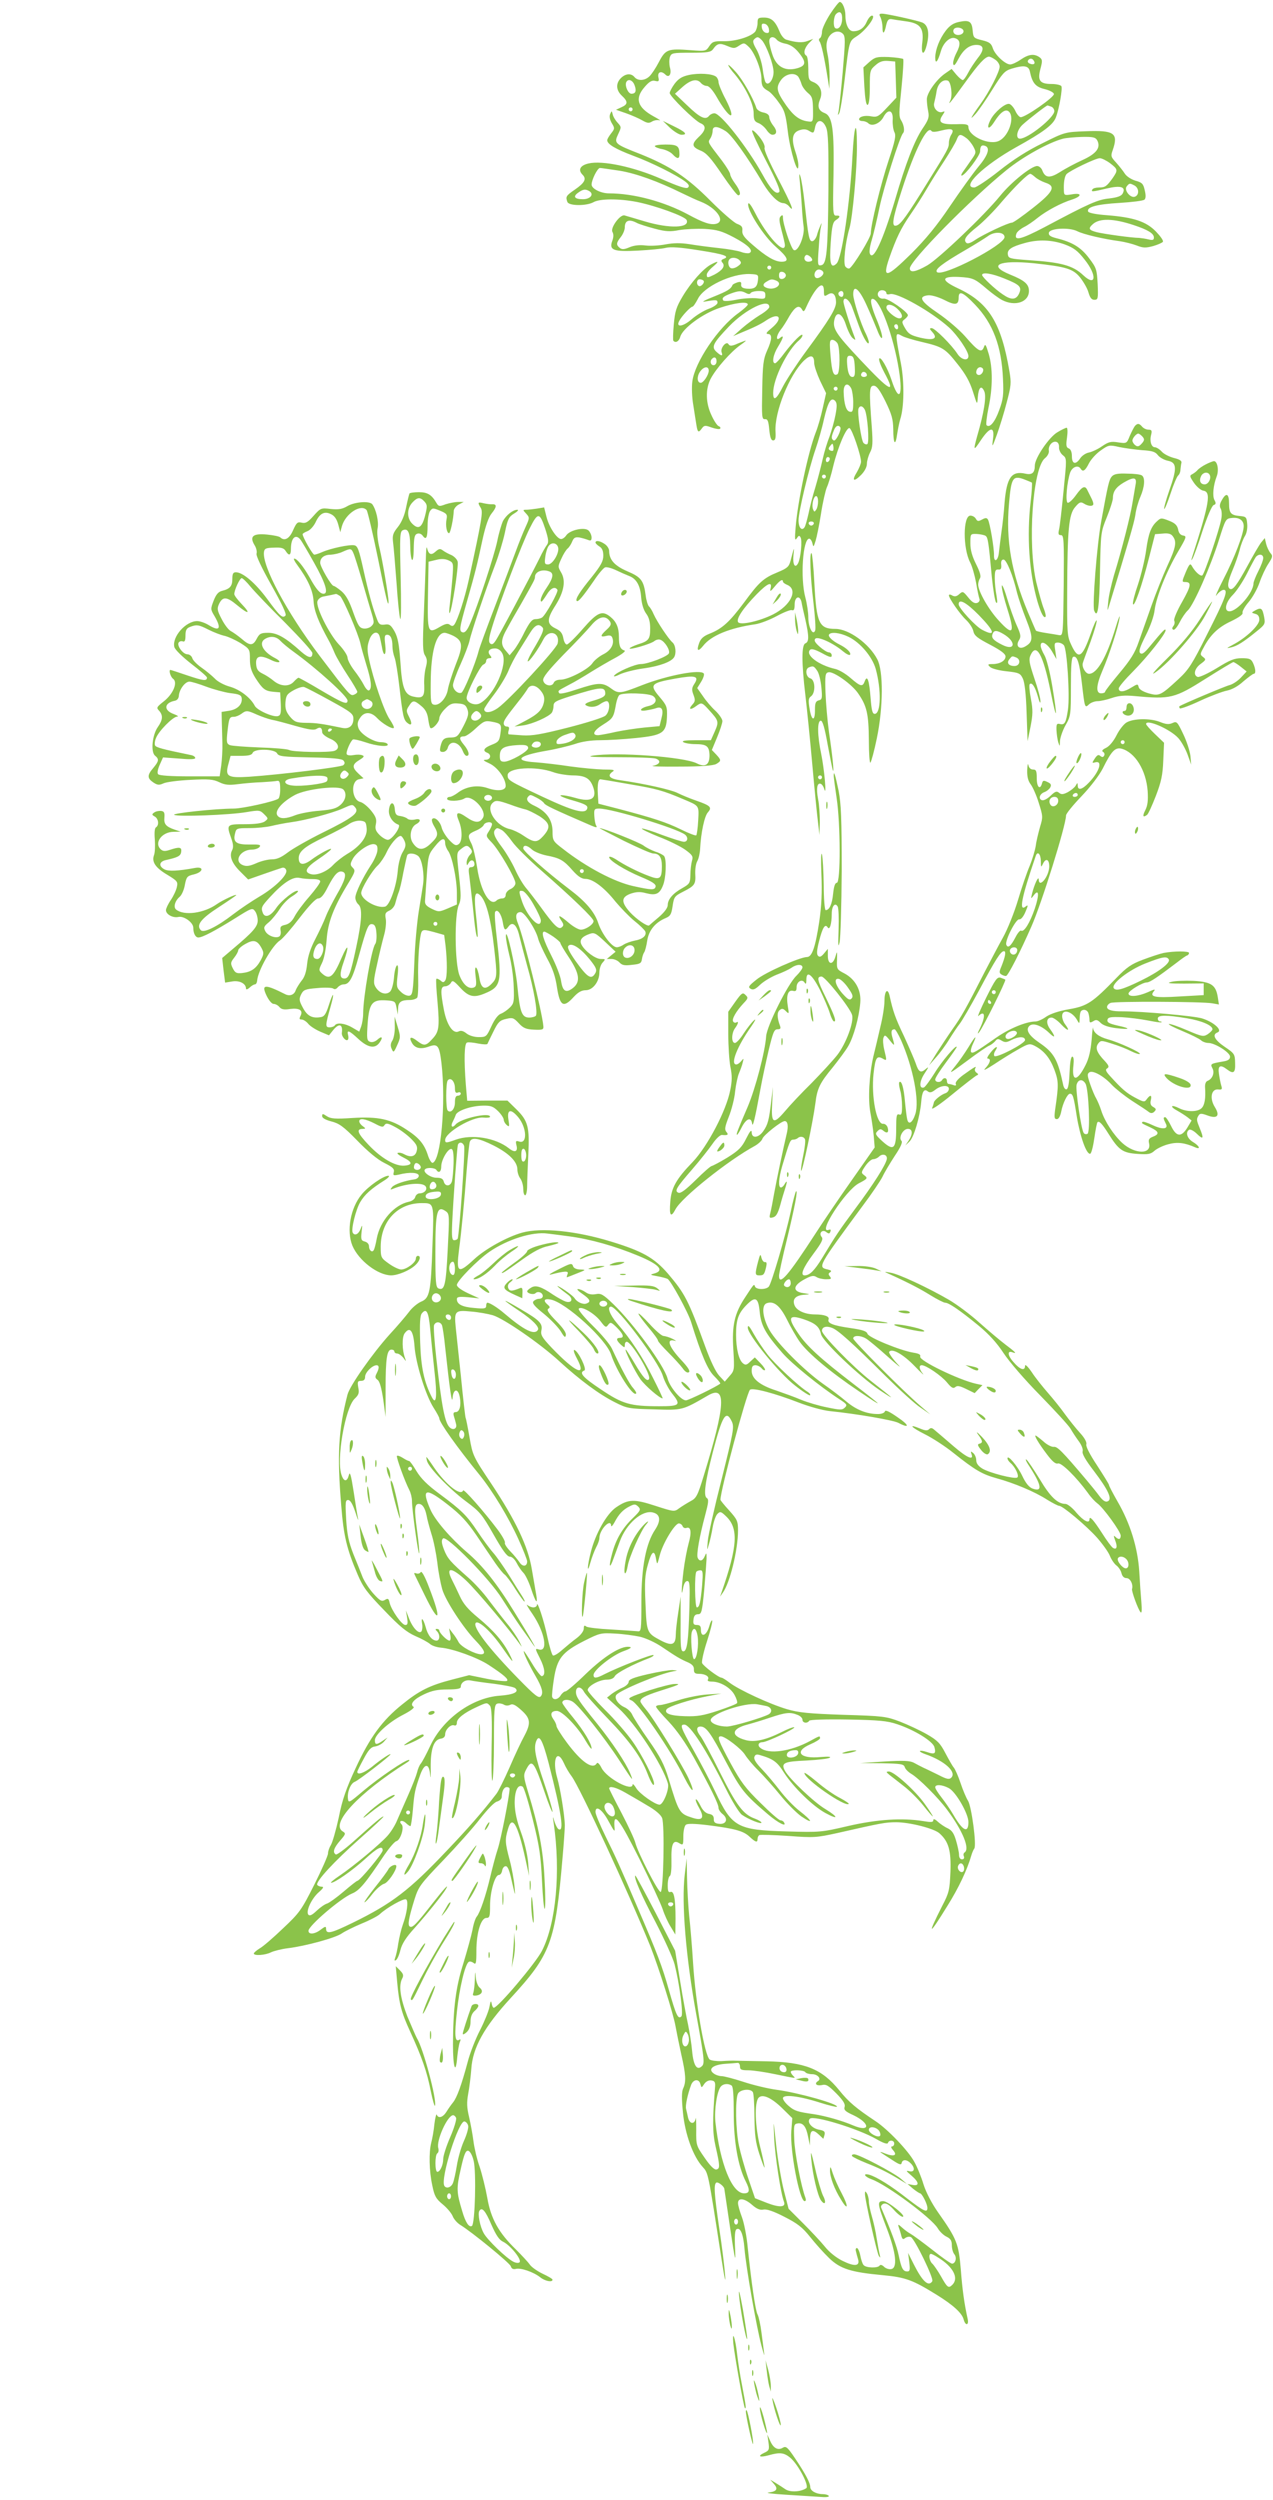 <?xml version="1.0" standalone="no"?>
<!DOCTYPE svg PUBLIC "-//W3C//DTD SVG 20010904//EN"
 "http://www.w3.org/TR/2001/REC-SVG-20010904/DTD/svg10.dtd">
<svg version="1.0" xmlns="http://www.w3.org/2000/svg"
 width="652pt" height="1280pt" viewBox="0 0 652 1280"
 preserveAspectRatio="xMidYMid meet">
<g transform="translate(0,1280) scale(0.1,-0.1)"
fill="#8bc34a" stroke="none">
<path d="M4251 12727 c-22 -35 -41 -75 -41 -90 0 -14 -5 -29 -10 -32 -7 -4 -7
-11 -2 -18 9 -12 25 -86 41 -187 l9 -55 1 62 c0 34 -4 85 -10 113 -8 39 -8 58
1 81 15 35 54 49 77 26 13 -13 13 -34 -1 -198 -9 -101 -19 -193 -22 -204 -4
-15 -3 -17 4 -5 5 8 17 78 26 155 27 226 23 212 68 242 46 31 98 103 74 103
-7 0 -19 -14 -26 -30 -14 -33 -37 -50 -70 -50 -23 0 -40 34 -40 81 0 33 -15
69 -29 69 -5 0 -27 -28 -50 -63z m62 -27 c-1 -32 -19 -54 -35 -44 -12 8 -9 59
4 72 20 20 33 7 31 -28z"/>
<path d="M4510 12711 c5 -11 10 -34 10 -52 0 -39 10 -32 19 13 6 25 12 32 27
30 10 -2 43 -7 73 -11 74 -10 93 -34 85 -107 -9 -70 10 -73 25 -4 12 56 3 93
-26 105 -25 10 -183 45 -205 45 -15 0 -17 -3 -8 -19z"/>
<path d="M3880 12682 c0 -16 -6 -35 -12 -44 -22 -26 -100 -50 -160 -49 -52 1
-59 -2 -75 -25 -17 -26 -19 -27 -95 -21 -117 9 -129 5 -163 -60 -16 -31 -38
-64 -49 -74 -24 -23 -59 -24 -76 -4 -17 21 -46 19 -70 -5 -27 -27 -25 -62 5
-90 32 -30 32 -44 -2 -59 l-28 -13 52 -18 c28 -10 65 -26 82 -36 26 -15 35
-16 51 -6 10 6 27 9 37 6 10 -3 -3 6 -29 20 -84 46 -98 92 -46 151 23 27 37
35 53 31 19 -5 22 -2 17 19 -5 27 15 34 36 13 19 -19 33 3 23 37 -4 17 -4 40
0 53 8 21 14 22 108 22 85 0 102 3 113 18 21 30 34 33 72 17 33 -14 39 -14 61
1 25 16 27 16 50 -6 29 -27 65 -117 65 -163 0 -36 6 -47 35 -63 11 -6 35 -32
53 -58 30 -40 36 -59 47 -149 12 -100 53 -232 54 -176 1 14 -6 46 -15 72 -22
65 -16 98 20 110 20 7 35 6 48 -2 25 -15 26 -15 33 19 9 41 38 40 56 -2 11
-26 13 -95 12 -318 -3 -323 -9 -383 -37 -388 -18 -4 -19 2 -13 84 3 49 8 100
12 114 5 21 4 22 -3 5 -5 -11 -14 -33 -18 -50 -5 -16 -16 -30 -24 -30 -16 0
-20 23 -39 195 -6 58 -16 119 -21 135 -7 23 -8 16 -3 -30 3 -33 8 -89 10 -125
2 -36 6 -81 9 -100 7 -48 -31 -137 -52 -119 -14 12 -54 132 -54 165 0 14 -3
15 -12 6 -9 -9 -7 -26 5 -72 9 -33 17 -67 17 -75 0 -53 -92 46 -152 164 -21
41 -34 58 -36 47 -6 -32 80 -166 141 -219 63 -55 72 -77 30 -77 -34 0 -79 26
-150 88 -42 36 -53 52 -51 71 2 19 -3 26 -27 35 -16 6 -77 59 -135 117 -121
122 -208 179 -360 240 -133 52 -136 55 -114 102 17 36 17 37 -3 59 -12 13 -23
32 -25 43 -5 19 -5 19 -13 1 -5 -12 -2 -28 8 -46 16 -26 16 -29 -3 -53 -11
-14 -20 -29 -20 -35 0 -20 42 -45 132 -79 95 -35 223 -99 268 -133 18 -14 22
-22 14 -30 -8 -8 -44 3 -135 43 -143 63 -304 97 -375 80 -43 -10 -55 -33 -30
-58 21 -21 11 -41 -40 -76 -45 -31 -48 -36 -38 -63 8 -21 99 -21 134 -1 32 18
128 19 222 1 95 -19 248 -74 255 -93 16 -41 -88 -44 -213 -7 -49 15 -96 28
-105 31 -23 7 -75 -65 -62 -85 6 -11 6 -26 -1 -45 -18 -48 6 -57 133 -50 58 3
122 9 141 14 25 6 74 3 173 -13 129 -20 158 -31 122 -44 -12 -5 -13 -10 -4
-20 14 -17 -1 -38 -42 -60 -35 -17 -39 -18 -39 0 0 8 14 26 31 40 34 29 31 33
-9 12 -40 -21 -103 -92 -146 -164 -32 -54 -39 -75 -45 -143 -4 -44 -5 -82 -2
-84 12 -13 29 -2 35 20 11 43 115 120 203 149 78 26 143 34 143 17 0 -5 -22
-25 -48 -44 -104 -74 -224 -253 -236 -350 -4 -29 -2 -83 5 -122 6 -38 13 -85
16 -102 6 -38 11 -40 28 -16 12 16 17 16 50 4 20 -7 40 -10 43 -6 4 4 1 10 -7
13 -7 2 -24 27 -37 56 -30 63 -31 133 -5 185 28 54 104 140 154 175 23 16 33
25 22 21 -11 -4 -33 -12 -48 -19 -21 -8 -30 -8 -36 2 -11 18 -43 -20 -35 -42
8 -21 -2 -20 -27 3 -27 25 -17 44 65 130 86 89 207 147 206 99 0 -7 -22 -26
-48 -41 -26 -16 -67 -46 -92 -68 l-45 -40 35 15 c71 29 106 46 135 66 66 44
89 12 28 -39 -27 -22 -33 -30 -20 -31 23 0 22 -28 -5 -87 -18 -41 -22 -70 -24
-199 -3 -138 -2 -152 14 -150 14 1 18 -10 22 -54 4 -39 9 -55 20 -55 11 0 14
11 12 45 -6 101 71 291 146 364 34 32 52 28 52 -12 0 -15 14 -56 30 -91 l31
-64 -17 -76 c-9 -42 -25 -98 -36 -125 -39 -101 -92 -351 -103 -486 -5 -60 -4
-71 6 -56 9 14 13 16 19 5 10 -15 1 -106 -12 -132 -16 -31 -29 -7 -24 41 5 46
4 44 -15 -29 -8 -30 -16 -38 -64 -58 -76 -31 -97 -51 -175 -157 -74 -99 -111
-133 -177 -159 -30 -12 -44 -25 -52 -47 -15 -41 -6 -47 20 -15 41 53 136 92
269 111 25 4 74 23 109 42 35 19 70 33 77 30 10 -4 14 4 14 29 0 40 26 50 35
13 2 -13 11 -54 20 -91 19 -86 19 -113 0 -121 -20 -7 -20 -99 0 -266 8 -69 24
-226 35 -350 11 -124 24 -256 29 -295 l8 -70 2 66 c0 37 -3 89 -9 118 -10 54
-5 84 13 78 7 -2 15 -14 19 -28 13 -43 0 103 -16 181 -20 95 -21 170 -2 170 9
0 20 -37 35 -122 13 -68 24 -127 27 -133 7 -16 -3 83 -20 195 -8 58 -16 150
-18 205 -3 90 -1 100 16 103 25 5 119 -61 151 -108 45 -65 54 -105 55 -240 0
-68 4 -120 8 -115 5 6 20 62 33 125 33 159 34 346 2 405 -42 80 -146 155 -214
155 -84 0 -97 28 -108 234 -4 81 -11 149 -14 153 -12 11 -7 -118 9 -250 8 -71
13 -136 9 -145 -11 -30 -35 16 -35 67 0 25 -7 71 -15 101 -27 100 -13 303 20
302 6 -1 13 -11 16 -24 5 -21 6 -20 16 12 6 19 19 82 28 140 9 58 23 119 30
135 8 17 23 66 33 110 24 98 67 198 83 193 13 -4 59 -140 59 -172 0 -10 -10
-34 -21 -53 -28 -45 -17 -53 21 -15 18 18 30 41 30 57 0 14 7 40 16 58 14 26
15 48 9 132 -14 185 -13 210 10 210 15 0 30 -20 60 -80 32 -66 39 -90 40 -142
0 -76 11 -91 20 -26 4 26 11 61 16 77 20 62 21 189 4 281 -32 168 -32 165 7
144 11 -6 56 -20 100 -30 106 -25 119 -33 183 -114 40 -50 62 -89 78 -140 22
-70 22 -70 25 -30 4 52 18 65 33 32 12 -26 0 -106 -37 -233 -20 -73 -18 -75
21 -16 46 68 70 70 61 5 -6 -47 -5 -47 20 22 14 39 37 113 50 164 23 86 24
101 14 160 -42 248 -106 351 -262 424 -90 42 -89 63 2 59 73 -4 82 -8 145 -62
26 -22 60 -47 77 -56 67 -35 138 -11 138 46 0 35 -22 54 -96 84 -118 48 -59
76 122 58 166 -18 200 -28 237 -74 17 -22 37 -56 42 -76 8 -27 16 -37 30 -37
19 0 20 6 17 80 -4 75 -6 83 -44 133 -41 55 -85 82 -166 102 -32 8 -42 15 -40
28 4 24 105 29 146 8 31 -16 134 -40 217 -51 27 -4 66 -14 87 -22 33 -13 46
-13 84 -3 24 7 47 17 50 22 4 6 -13 29 -36 53 -50 51 -113 72 -249 83 -58 4
-96 12 -98 19 -8 23 43 37 160 44 65 4 123 11 129 17 7 7 7 24 1 48 -7 33 -14
40 -48 49 -22 7 -45 22 -54 36 -8 13 -28 38 -44 56 -27 29 -29 34 -18 64 30
87 9 103 -138 97 -105 -4 -107 -4 -221 -61 -78 -38 -150 -84 -223 -142 -59
-47 -117 -85 -127 -85 -70 0 49 114 214 206 139 77 190 115 204 153 17 44 35
149 28 160 -4 6 -27 11 -50 11 -61 0 -73 18 -57 78 11 41 10 48 -5 59 -27 19
-55 16 -96 -12 -20 -14 -44 -25 -54 -25 -25 0 -78 49 -89 83 -8 25 -18 32 -55
41 -42 10 -45 13 -48 48 -4 48 -17 57 -69 46 -30 -6 -49 -19 -69 -45 -32 -42
-53 -96 -54 -137 0 -38 13 -23 29 32 13 45 48 76 74 66 26 -9 28 -32 6 -74
-11 -21 -19 -47 -17 -57 3 -13 10 -7 26 24 26 49 56 73 93 73 39 0 42 -24 7
-67 -16 -21 -39 -55 -49 -75 -11 -21 -23 -38 -28 -38 -5 0 -20 13 -33 28 l-24
29 -33 -23 c-44 -30 -94 -100 -94 -132 0 -15 3 -43 7 -62 6 -30 2 -43 -30 -90
-40 -60 -85 -175 -140 -364 -63 -211 -113 -317 -129 -274 -4 9 1 40 10 69 9
30 27 106 40 169 21 100 104 362 120 378 10 10 5 42 -9 65 -13 19 -12 41 1
165 8 79 12 146 9 150 -4 3 -37 8 -74 10 -61 2 -70 0 -99 -25 l-31 -28 5 -98
c4 -65 9 -96 17 -94 7 3 11 36 11 91 0 84 1 88 29 112 21 19 38 24 65 22 l36
-3 3 -93 3 -92 -48 -51 c-42 -45 -50 -50 -79 -45 -34 7 -64 -1 -64 -15 0 -5 8
-9 18 -9 10 0 23 -5 29 -11 19 -19 61 -1 78 32 24 45 51 35 47 -16 -1 -22 3
-50 9 -62 9 -17 4 -43 -30 -145 -40 -121 -91 -329 -91 -373 0 -21 -89 -167
-109 -179 -5 -3 -14 1 -21 9 -12 14 -1 124 21 197 16 57 39 305 38 422 0 143
-14 111 -23 -55 -12 -235 -54 -522 -81 -548 -30 -30 -38 0 -30 109 6 84 11
103 26 113 24 15 24 25 2 23 -17 -1 -18 14 -14 205 4 236 -5 304 -45 320 -32
12 -39 33 -24 70 16 38 1 75 -35 89 -23 9 -25 15 -25 69 0 33 -4 63 -10 66
-17 10 -11 37 12 63 l23 23 -29 -11 c-27 -10 -58 -8 -109 7 -11 3 -26 21 -34
41 -22 54 -42 72 -80 72 -30 0 -33 -3 -33 -28z m58 -30 c3 -19 -1 -23 -15 -20
-10 2 -19 14 -21 26 -3 19 1 23 15 20 10 -2 19 -14 21 -26z m997 -12 c0 -18
-33 -26 -47 -12 -6 6 -7 15 -3 22 10 16 50 8 50 -10z m-1032 -47 c23 -27 59
-123 59 -162 0 -39 -27 -74 -41 -52 -5 7 -11 38 -15 69 -4 31 -18 75 -31 98
-18 31 -21 44 -13 52 16 16 22 15 41 -5z m76 3 c7 -8 27 -17 46 -20 22 -5 45
-19 65 -44 41 -50 39 -69 -9 -82 -61 -16 -105 9 -125 71 -9 26 -16 57 -16 68
0 24 22 28 39 7z m1119 -102 c12 -8 22 -24 22 -35 0 -26 -54 -131 -99 -193
-48 -66 -60 -89 -24 -49 15 17 54 73 86 125 51 82 62 95 97 106 65 20 89 16
95 -15 12 -58 29 -78 75 -89 25 -6 46 -17 48 -25 3 -16 -145 -119 -170 -119
-7 0 -20 15 -28 33 -8 17 -22 33 -31 35 -21 4 -75 -42 -95 -80 -25 -48 -10
-57 19 -11 31 49 58 68 75 51 30 -30 -1 -123 -49 -148 -49 -27 -159 22 -159
70 0 13 -11 16 -62 14 -78 -2 -95 9 -72 44 15 23 15 24 1 19 -23 -9 -50 21
-42 47 3 12 9 38 12 59 6 38 32 63 58 54 16 -7 25 -76 12 -102 -15 -31 3 -8
78 95 67 93 100 129 120 130 6 0 21 -7 33 -16z m197 -5 c10 -15 -1 -23 -20
-15 -9 3 -13 10 -10 16 8 13 22 13 30 -1z m-1207 -81 c5 -7 13 -24 17 -38 4
-14 19 -34 33 -46 22 -18 25 -29 26 -85 1 -62 0 -64 -23 -61 -44 5 -75 27
-114 82 -50 72 -54 92 -27 130 23 32 68 41 88 18z m-838 -44 c11 -29 6 -44
-16 -44 -16 0 -34 38 -27 58 9 21 33 13 43 -14z m2134 -110 c9 -3 16 -14 16
-23 0 -33 -135 -141 -176 -141 -24 0 -16 45 14 72 28 26 121 98 127 98 2 0 10
-3 19 -6z m-2144 -14 c0 -5 -4 -10 -10 -10 -5 0 -10 5 -10 10 0 6 5 10 10 10
6 0 10 -4 10 -10z m1583 -108 c52 13 67 7 49 -22 -7 -11 -12 -29 -12 -41 0
-26 -4 -34 -113 -209 -102 -165 -132 -206 -153 -214 -30 -11 -25 26 25 181 66
205 131 335 152 302 4 -6 22 -5 52 3z m125 -38 c12 -8 29 -29 38 -46 15 -29
14 -31 -13 -69 -15 -22 -34 -49 -42 -60 -7 -10 -10 -19 -5 -18 17 1 94 103 94
124 0 27 8 35 26 28 27 -10 14 -49 -36 -108 -27 -33 -92 -123 -144 -200 -68
-101 -124 -169 -199 -244 -127 -125 -149 -130 -113 -24 37 106 60 153 108 223
25 36 62 94 83 130 21 36 62 102 92 147 29 45 58 94 63 108 11 29 18 31 48 9z
m672 -13 c19 -37 -4 -68 -77 -101 -37 -17 -88 -44 -114 -61 -51 -32 -75 -31
-90 7 -4 13 -17 24 -27 24 -30 0 -133 -83 -189 -152 -81 -100 -315 -323 -374
-357 -60 -34 -89 -39 -89 -15 0 38 311 354 495 503 85 69 217 142 290 161 17
4 60 8 97 9 57 1 69 -2 78 -18z m66 -117 c40 -31 41 -35 12 -77 -30 -41 -37
-47 -70 -47 -15 0 -30 -4 -33 -10 -8 -13 -2 -13 74 5 72 17 99 8 81 -26 -7
-13 -27 -20 -68 -25 -60 -6 -101 -24 -332 -147 -122 -64 -159 -73 -144 -33 3
9 21 24 38 33 17 8 49 30 71 48 44 35 119 76 178 94 50 17 48 35 -3 26 -37 -6
-40 -5 -41 17 -2 42 3 73 13 86 15 17 149 82 171 82 10 0 34 -12 53 -26z
m-2513 -38 c85 -14 196 -54 322 -116 33 -16 76 -36 95 -43 78 -31 126 -97 81
-112 -29 -9 -68 4 -147 47 -123 66 -278 108 -405 108 -42 0 -89 24 -89 45 0
24 30 85 43 85 6 0 52 -7 100 -14z m2129 -33 c11 -10 34 -22 51 -28 57 -18 44
-46 -63 -130 -52 -41 -100 -75 -107 -75 -19 0 -146 -60 -186 -87 -25 -17 -41
-23 -48 -16 -16 16 -2 36 57 83 30 24 87 81 125 127 68 79 133 143 146 143 4
0 15 -8 25 -17z m509 -43 c23 -13 25 -48 2 -57 -23 -9 -58 34 -42 53 14 17 15
17 40 4z m-2792 -29 c25 -16 4 -41 -33 -41 -44 0 -53 14 -24 34 25 18 37 19
57 7z m2786 -173 c73 -24 105 -43 105 -64 0 -13 -6 -15 -27 -10 -16 4 -37 7
-48 8 -37 0 -180 20 -217 29 -42 11 -46 19 -20 42 34 30 104 29 207 -5z
m-2542 10 c12 -6 53 -19 91 -29 56 -15 79 -16 125 -7 31 5 90 8 131 6 63 -4
87 -11 148 -43 74 -39 105 -70 79 -81 -7 -2 -26 0 -41 6 -16 6 -67 15 -115 20
-47 5 -115 14 -151 20 -46 7 -81 6 -120 -1 -30 -6 -76 -9 -102 -6 -32 4 -60 1
-84 -9 -28 -12 -39 -12 -50 -3 -19 15 -18 26 6 56 11 14 20 36 20 48 0 37 22
45 63 23z m1882 -72 c0 -41 -319 -206 -346 -179 -13 13 27 44 146 113 50 29
101 61 115 71 33 25 85 22 85 -5z m307 -37 c48 -18 67 -32 103 -78 65 -81 59
-142 -7 -80 -53 50 -113 66 -280 77 -96 7 -103 9 -106 29 -4 25 18 40 88 59
69 19 137 16 202 -7z m-1292 -80 c0 -5 -9 -9 -20 -9 -19 0 -27 20 -13 33 7 8
33 -11 33 -24z m-371 -3 c10 -11 7 -17 -10 -29 -12 -9 -28 -13 -35 -10 -14 5
-19 35 -7 46 11 12 40 8 52 -7z m161 -36 c0 -5 -4 -10 -10 -10 -5 0 -10 5 -10
10 0 6 5 10 10 10 6 0 10 -4 10 -10z m266 -22 c9 -15 -27 -41 -39 -29 -13 13
-1 41 17 41 8 0 18 -5 22 -12z m-191 -18 c0 -8 -8 -16 -17 -18 -13 -2 -18 3
-18 18 0 15 5 20 18 18 9 -2 17 -10 17 -18z m-143 -25 c-4 -36 -17 -46 -57
-43 -22 2 -30 8 -29 21 2 14 -3 16 -20 11 -11 -4 -22 -9 -24 -13 -9 -21 -25
-31 -97 -60 -46 -18 -65 -29 -45 -25 59 10 65 10 65 -6 0 -8 -20 -22 -45 -31
-25 -9 -64 -33 -88 -54 -44 -38 -82 -43 -63 -8 12 24 58 73 68 73 4 0 16 18
27 39 30 63 173 131 266 128 44 -2 45 -3 42 -32z m1262 9 c80 -32 91 -43 75
-78 -15 -32 -40 -33 -82 -4 -41 27 -107 90 -107 100 0 16 51 8 114 -18z
m-1541 -11 c9 -9 -13 -34 -24 -27 -14 8 -11 34 4 34 8 0 17 -3 20 -7z m371 1
c40 -16 -1 -52 -44 -39 -25 8 -26 21 -2 34 20 12 25 13 46 5z m246 -54 c0 -28
2 -29 20 -18 25 16 41 1 42 -38 1 -34 -35 -92 -153 -252 -48 -65 -100 -145
-118 -179 -34 -68 -51 -80 -51 -35 0 73 73 220 134 271 9 8 16 18 16 24 0 16
-47 -31 -92 -90 -21 -29 -43 -53 -48 -53 -18 0 -10 45 15 85 28 46 32 63 10
45 -22 -19 -20 11 3 41 11 13 31 45 46 72 29 48 49 58 64 32 7 -13 11 -11 21
12 47 104 91 144 91 83z m216 -67 c20 -43 45 -103 57 -133 12 -32 23 -48 25
-38 2 9 -9 45 -23 80 -32 75 -42 118 -26 118 37 0 108 -193 135 -364 22 -139
0 -168 -38 -51 -20 61 -57 125 -63 108 -3 -7 9 -38 26 -70 63 -116 30 -98
-124 66 -126 134 -142 160 -131 206 11 45 40 31 59 -29 10 -30 25 -60 34 -67
15 -12 16 -12 10 5 -24 62 -57 169 -57 181 0 31 29 13 44 -27 9 -24 25 -68 36
-99 21 -58 49 -104 50 -81 0 7 -7 26 -15 43 -25 48 -65 172 -65 202 0 52 29
30 66 -50z m104 55 c0 -5 8 -7 18 -4 34 11 212 -89 303 -171 43 -39 99 -122
99 -146 0 -27 -36 -20 -56 11 -30 46 -116 132 -132 132 -12 0 -12 -4 3 -20 31
-34 7 -45 -61 -29 -49 12 -61 19 -78 48 -18 31 -18 35 -3 46 9 7 17 16 17 21
0 17 -104 89 -124 85 -23 -3 -39 19 -25 36 11 13 39 7 39 -9z m-720 2 c13 -7
21 -7 25 0 3 5 22 10 41 10 28 0 34 -4 34 -21 0 -20 -4 -21 -46 -16 -25 2 -73
-1 -105 -8 -35 -7 -62 -8 -65 -3 -8 13 2 21 39 35 41 15 54 15 77 3z m500 -5
c0 -8 -4 -15 -9 -15 -13 0 -22 16 -14 24 11 11 23 6 23 -9z m674 -55 c92 -96
136 -213 143 -380 4 -81 1 -105 -19 -159 -22 -62 -49 -94 -65 -78 -4 4 1 45
10 90 22 103 22 203 1 275 -15 50 -18 54 -25 34 -12 -31 -30 -20 -96 56 -29
33 -91 86 -138 118 -90 61 -104 86 -52 92 17 2 51 -8 82 -23 58 -30 75 -27 75
11 0 38 22 29 84 -36z m-397 -22 c26 -24 30 -48 9 -48 -20 0 -66 39 -66 56 0
21 31 17 57 -8z m3 -94 c0 -8 -4 -12 -10 -9 -5 3 -10 10 -10 16 0 5 5 9 10 9
6 0 10 -7 10 -16z m-310 -83 c13 -26 13 -148 -1 -157 -20 -12 -28 10 -35 94
-6 71 -5 82 9 82 9 0 21 -9 27 -19z m88 -119 c2 -41 0 -52 -12 -52 -15 0 -24
21 -27 65 -3 38 1 46 19 43 13 -2 18 -15 20 -56z m-708 28 c0 -11 -7 -20 -15
-20 -15 0 -21 21 -8 33 12 13 23 7 23 -13z m-40 -48 c0 -21 -27 -62 -41 -62
-18 0 -21 30 -5 55 19 29 46 33 46 7z m1403 12 c9 -10 -4 -34 -19 -34 -8 0
-14 6 -14 13 0 22 19 35 33 21z m-593 -35 c0 -5 -7 -9 -15 -9 -15 0 -20 12 -9
23 8 8 24 -1 24 -14z m-80 -68 c5 -11 10 -43 10 -71 0 -44 -3 -51 -17 -48 -19
3 -30 38 -32 101 -1 41 21 52 39 18z m-70 -1 c0 -5 -4 -10 -10 -10 -5 0 -10 5
-10 10 0 6 5 10 10 10 6 0 10 -4 10 -10z m-11 -135 c-6 -32 -20 -81 -30 -109
-11 -27 -27 -79 -35 -115 -8 -36 -25 -102 -38 -146 -14 -44 -29 -105 -35 -135
-7 -30 -15 -61 -20 -69 -14 -22 -31 -3 -31 35 0 44 53 266 87 364 14 41 34
110 43 153 21 90 36 115 57 95 10 -11 11 -26 2 -73z m150 28 c14 -27 25 -169
13 -177 -5 -3 -14 0 -20 7 -11 14 -32 156 -25 175 7 17 21 15 32 -5z m-125
-91 c7 -12 -23 -74 -34 -67 -13 8 -13 17 0 49 9 26 24 33 34 18z m-37 -119
c-3 -3 -11 -2 -17 2 -8 5 -7 11 2 22 12 15 13 14 16 -1 2 -10 1 -20 -1 -23z
m-17 -42 c0 -6 -4 -13 -10 -16 -5 -3 -10 1 -10 9 0 9 5 16 10 16 6 0 10 -4 10
-9z m-20 -91 c0 -5 -4 -10 -10 -10 -5 0 -10 5 -10 10 0 6 5 10 10 10 6 0 10
-4 10 -10z m-40 -127 c0 -16 -4 -35 -10 -43 -8 -12 -10 -12 -16 3 -8 21 3 67
16 67 6 0 10 -12 10 -27z m-22 -114 c-2 -6 -8 -10 -13 -10 -5 0 -11 4 -13 10
-2 6 4 11 13 11 9 0 15 -5 13 -11z m-158 -297 c0 -4 10 -12 23 -17 56 -25 17
-105 -74 -151 -68 -34 -165 -56 -178 -40 -13 15 24 71 95 144 55 56 80 67 71
30 -5 -19 -1 -18 21 9 26 32 42 41 42 25z m337 -283 c59 -29 120 -101 138
-163 30 -109 27 -231 -5 -231 -12 0 -16 19 -21 81 -7 91 -17 121 -30 86 -11
-30 -21 -28 -73 17 -25 22 -60 42 -78 46 -85 19 -155 72 -129 98 7 7 25 2 61
-17 40 -22 50 -24 50 -12 0 9 -7 16 -15 16 -8 0 -29 13 -47 29 -25 22 -30 33
-22 41 13 13 91 -22 142 -65 17 -14 33 -22 36 -17 6 11 -18 34 -54 52 -36 18
-60 41 -54 51 9 15 56 10 101 -12z m-161 -174 c9 -13 18 -52 21 -85 5 -55 4
-62 -14 -66 -15 -4 -19 -14 -19 -47 1 -62 -17 -60 -27 2 -8 46 -6 57 7 66 24
18 22 85 -4 92 -22 6 -28 48 -7 56 22 9 26 7 43 -18z m24 -545 c0 -5 -4 -10
-10 -10 -5 0 -10 5 -10 10 0 6 5 10 10 10 6 0 10 -4 10 -10z"/>
<path d="M3976 9738 l-19 -33 23 21 c12 12 21 27 19 33 -3 7 -13 -3 -23 -21z"/>
<path d="M3730 12467 c0 -5 15 -27 34 -48 53 -63 96 -151 96 -198 0 -35 4 -43
24 -51 14 -5 32 -21 42 -35 9 -14 22 -25 30 -25 23 0 26 20 5 46 -12 15 -21
35 -21 44 0 11 -10 20 -30 24 -17 3 -33 14 -36 23 -17 52 -69 143 -104 183
-22 25 -40 41 -40 37z"/>
<path d="M3528 12416 c-36 -8 -53 -19 -73 -45 -14 -19 -25 -41 -25 -47 0 -17
129 -143 158 -155 30 -12 28 -36 -8 -69 -39 -37 -38 -52 8 -71 30 -12 53 -38
110 -122 40 -59 77 -107 83 -107 16 0 10 25 -16 60 -14 19 -25 40 -25 47 0 8
-19 39 -42 70 -76 99 -73 93 -60 114 7 10 12 28 12 39 0 26 23 26 66 -1 31
-19 108 -126 193 -269 36 -59 76 -99 102 -100 9 0 22 -7 29 -15 33 -40 15 6
-54 138 -45 86 -74 151 -70 160 3 10 -7 32 -27 57 -19 23 -35 37 -37 31 -2 -6
31 -77 73 -157 53 -102 73 -150 66 -157 -16 -16 -45 15 -87 92 -77 138 -213
311 -245 311 -9 0 -22 -6 -28 -14 -18 -22 -47 -8 -112 55 l-62 59 39 35 c42
37 74 44 94 20 7 -8 20 -15 30 -15 11 0 29 -20 48 -52 68 -121 109 -135 49
-17 -21 39 -37 79 -37 89 0 10 -6 22 -12 27 -20 16 -89 20 -140 9z"/>
<path d="M3432 12145 c21 -19 47 -35 58 -35 34 0 22 14 -38 43 l-57 28 37 -36z"/>
<path d="M3354 12051 c3 -5 21 -12 40 -15 18 -4 41 -15 51 -26 23 -25 35 -25
35 -1 0 44 -10 51 -72 51 -32 0 -57 -4 -54 -9z"/>
<path d="M5812 10618 c-5 -7 -17 -30 -26 -51 -15 -38 -16 -38 -59 -32 -37 6
-49 3 -83 -20 -21 -15 -52 -29 -67 -32 -16 -3 -35 -16 -44 -29 -23 -35 -43
-31 -43 10 0 22 -6 36 -16 40 -13 5 -15 15 -9 56 4 28 3 50 -2 50 -4 0 -26
-10 -47 -23 -42 -24 -116 -132 -116 -171 0 -37 -14 -49 -49 -41 -70 15 -95
-19 -106 -150 -3 -44 -10 -111 -16 -150 -5 -38 -11 -86 -13 -105 -4 -42 -26
-53 -25 -13 1 37 -21 166 -31 183 -6 9 -12 10 -30 0 -19 -10 -24 -10 -32 4 -5
9 -17 16 -28 16 -38 0 -39 -167 -1 -240 10 -19 23 -65 30 -102 6 -37 14 -75
17 -83 4 -9 -1 -18 -11 -22 -13 -4 -26 3 -46 28 -26 32 -28 33 -46 17 -13 -12
-23 -14 -36 -7 -9 6 -17 6 -17 1 0 -15 57 -97 88 -126 17 -16 34 -42 37 -57 5
-24 21 -36 86 -70 55 -29 79 -47 79 -60 0 -22 -29 -39 -66 -39 -25 0 -27 -2
-13 -15 8 -8 45 -18 84 -22 64 -7 71 -10 84 -38 9 -19 16 -79 19 -175 l5 -145
15 74 c12 62 13 85 2 143 -7 37 -10 71 -6 75 11 12 28 -14 42 -64 7 -27 13
-38 13 -25 1 13 -13 66 -31 118 -26 78 -30 97 -20 119 30 66 64 6 103 -185 32
-162 37 -144 8 30 -12 71 -29 138 -40 156 -10 17 -19 39 -19 48 0 30 33 13 58
-29 l23 -40 -6 43 c-6 37 -5 42 13 42 11 0 25 -6 31 -14 16 -19 31 -256 21
-328 -10 -69 -17 -81 -41 -75 -16 4 -19 0 -18 -31 1 -21 5 -48 9 -62 8 -24 8
-24 9 6 1 17 13 53 28 80 27 47 28 54 28 198 0 106 3 150 12 153 20 7 32 -31
44 -134 15 -129 15 -130 37 -109 10 9 30 16 44 16 13 0 46 7 72 16 35 12 65
15 119 10 182 -17 203 -12 364 90 73 46 136 84 140 84 4 0 22 -11 38 -24 l30
-24 -30 -32 c-16 -17 -41 -33 -55 -37 -23 -5 -249 -101 -259 -109 -2 -2 -1 -7
2 -11 4 -3 51 14 104 39 54 25 116 48 137 52 25 5 57 22 84 47 25 21 49 39 53
39 12 0 11 24 -3 55 -10 21 -18 25 -58 25 -38 0 -60 -9 -128 -51 -46 -28 -90
-48 -98 -45 -24 9 -16 44 16 67 27 20 28 23 12 35 -16 12 -16 15 2 47 34 66
76 106 141 136 41 20 63 35 59 44 -2 7 12 32 31 54 20 23 45 68 56 100 11 32
31 75 45 96 22 34 24 41 11 55 -8 10 -18 31 -22 47 l-7 30 -19 -23 c-10 -13
-41 -66 -69 -118 -54 -99 -76 -128 -91 -119 -15 10 -10 39 14 96 13 30 29 76
36 102 6 27 19 59 27 72 9 14 14 39 12 62 -3 35 -5 38 -38 41 -46 4 -55 15
-55 64 0 50 -14 58 -36 19 -12 -20 -14 -33 -7 -45 6 -10 7 -34 3 -54 -10 -56
-86 -281 -97 -288 -10 -6 -37 18 -54 49 -8 14 -13 9 -31 -33 -20 -48 -20 -50
-3 -50 34 0 31 -19 -15 -101 -26 -45 -44 -88 -41 -96 4 -9 2 -21 -4 -28 -7 -9
-8 -15 -1 -19 6 -4 20 13 32 36 12 24 31 52 43 63 30 28 118 228 159 360 34
108 35 110 67 113 37 4 60 -12 60 -42 0 -39 -48 -164 -105 -274 -30 -59 -45
-95 -34 -79 11 15 28 27 36 27 25 0 10 -42 -85 -229 -76 -152 -94 -180 -146
-228 -91 -84 -98 -88 -153 -73 -29 9 -48 20 -51 32 -4 17 -6 17 -37 -2 -38
-24 -65 -26 -65 -5 0 8 33 47 73 87 76 77 167 192 167 211 -1 12 -15 -3 -82
-84 -27 -33 -39 -41 -48 -33 -9 9 -2 30 28 90 24 47 43 101 46 132 9 67 60
196 120 298 43 73 45 79 26 82 -14 2 -23 13 -26 32 -5 21 -16 32 -47 44 -38
15 -42 15 -60 -2 -32 -28 -45 -64 -57 -151 -6 -45 -25 -123 -41 -172 -17 -49
-29 -95 -26 -102 6 -19 46 95 81 233 l32 125 39 3 c29 3 43 -1 52 -14 21 -28
16 -56 -28 -151 -22 -48 -59 -140 -81 -203 -22 -63 -52 -147 -66 -187 -19 -56
-42 -92 -99 -160 -40 -48 -73 -90 -73 -95 0 -4 -9 -8 -20 -8 -28 0 -26 40 6
115 36 83 81 222 88 270 4 22 -5 2 -19 -45 -47 -155 -96 -240 -137 -240 -18 0
-38 35 -32 55 1 6 19 54 39 108 20 55 34 104 32 110 -2 6 -16 -25 -31 -69 -43
-122 -63 -134 -99 -56 -21 44 -22 60 -21 277 1 313 8 392 41 429 21 25 28 28
44 18 23 -15 49 -16 49 -2 0 6 -5 20 -12 33 -6 12 -14 28 -18 36 -12 27 -26
22 -59 -24 -18 -25 -37 -42 -43 -39 -12 8 -3 106 13 154 11 30 41 41 54 20 11
-18 23 -11 42 27 10 20 37 50 60 66 41 29 44 30 96 18 29 -6 82 -13 117 -16
51 -3 67 -8 80 -25 9 -12 32 -25 51 -29 47 -9 48 -39 8 -152 -17 -49 -29 -92
-26 -95 2 -3 17 32 32 78 15 46 33 88 39 93 7 6 12 19 12 30 1 11 3 27 5 35 3
10 -9 18 -38 25 -23 6 -52 20 -63 33 -11 12 -27 22 -35 22 -18 0 -28 32 -19
64 5 21 3 26 -14 26 -11 0 -25 7 -32 15 -15 18 -24 19 -38 3z m36 -50 c16 -16
15 -23 -4 -43 -12 -12 -19 -13 -30 -4 -8 6 -14 17 -14 23 0 13 20 36 30 36 3
0 11 -5 18 -12z m-424 -58 c-1 -13 8 -32 20 -41 20 -16 20 -17 3 -185 -9 -93
-19 -181 -23 -196 -5 -22 -3 -28 10 -28 15 0 16 -25 14 -257 -3 -252 -3 -258
-23 -255 -11 2 -41 7 -67 11 -26 4 -49 9 -52 12 -2 2 -20 45 -41 94 -85 204
-114 368 -97 557 11 130 19 144 74 125 21 -8 40 -16 43 -18 2 -3 0 -45 -6 -95
-21 -180 -8 -366 35 -515 18 -60 32 -86 41 -77 3 3 -1 22 -9 42 -8 19 -25 80
-38 133 -46 197 -19 586 44 637 13 10 22 27 20 38 -4 24 16 50 37 46 10 -2 16
-13 15 -28z m-377 -453 c13 -8 16 -28 33 -212 7 -66 16 -124 22 -130 7 -7 7 4
2 35 -5 25 -9 65 -9 90 0 37 3 45 18 44 13 -2 17 5 15 25 -2 17 2 26 12 26 15
0 49 -83 69 -170 7 -27 28 -89 47 -137 37 -94 36 -115 -7 -139 -30 -16 -48 4
-30 33 11 18 10 28 -12 77 -14 31 -36 94 -50 141 -14 47 -26 73 -26 59 -1 -14
13 -68 29 -119 39 -123 28 -137 -44 -58 -53 57 -106 151 -106 185 0 10 4 24 9
32 7 10 0 33 -20 73 -20 40 -29 72 -29 106 0 49 0 49 33 48 17 -1 37 -5 44 -9z
m1423 -114 c0 -10 -11 -40 -25 -67 -14 -27 -25 -56 -25 -63 0 -47 -83 -143
-123 -143 -30 0 -20 47 17 84 19 19 51 67 72 108 20 40 41 79 46 86 15 18 38
15 38 -5z m-1457 -292 c83 -85 89 -113 18 -76 -34 17 -121 112 -121 131 0 31
39 10 103 -55z m126 -97 c68 -40 61 -90 -7 -55 -46 23 -56 36 -48 56 7 19 21
19 55 -1z m65 -120 c26 -10 20 -44 -8 -44 -30 0 -42 16 -26 35 14 17 13 17 34
9z"/>
<path d="M6175 10422 c-16 -8 -34 -21 -40 -27 -5 -7 -18 -17 -27 -22 -16 -8
-16 -11 7 -45 14 -20 35 -38 47 -40 42 -6 34 -59 -57 -343 -5 -16 -4 -17 3 -5
5 8 29 72 51 142 24 72 48 129 57 132 12 4 13 10 4 26 -11 21 -6 75 12 122 12
32 3 78 -15 77 -6 -1 -25 -8 -42 -17z m20 -52 c11 -17 -5 -50 -25 -50 -22 0
-30 19 -18 43 10 19 33 23 43 7z"/>
<path d="M5695 10361 c-15 -17 -20 -41 -54 -226 -23 -124 -47 -434 -37 -461
18 -46 27 16 30 202 4 196 4 200 35 276 17 42 31 86 31 98 0 33 16 56 55 79
53 31 69 28 61 -11 -3 -18 -10 -60 -16 -94 -10 -64 -53 -234 -95 -371 -13 -46
-27 -106 -29 -135 -5 -49 -5 -51 5 -18 95 311 128 423 134 463 3 27 15 69 26
94 22 51 25 98 7 109 -7 5 -41 9 -75 9 -47 2 -67 -2 -78 -14z"/>
<path d="M2097 10273 c-2 -5 -10 -36 -17 -71 -8 -41 -23 -76 -42 -100 -25 -31
-29 -43 -25 -77 3 -22 11 -116 18 -210 6 -93 15 -176 19 -184 5 -8 5 89 2 217
-5 214 -4 232 13 238 24 10 35 -12 36 -76 1 -88 17 -108 18 -22 1 58 4 74 17
79 10 4 22 0 29 -10 18 -25 25 -10 25 53 0 31 6 64 13 74 12 16 15 16 51 1 34
-14 38 -19 33 -44 -6 -31 1 -71 13 -71 7 0 23 75 24 115 1 10 12 25 26 32 l25
13 -29 0 c-16 0 -45 -6 -64 -12 -31 -12 -36 -11 -46 6 -25 43 -46 56 -90 56
-25 0 -47 -3 -49 -7z m77 -41 c15 -17 15 -24 3 -73 -16 -61 -34 -72 -66 -40
-28 28 -27 78 1 108 26 28 40 29 62 5z"/>
<path d="M1780 10209 c-27 -16 -46 -19 -86 -15 -50 6 -52 5 -88 -35 -29 -33
-41 -40 -61 -35 -21 5 -26 1 -44 -39 -19 -44 -44 -57 -66 -36 -6 5 -36 11 -67
14 -72 7 -91 -9 -65 -53 10 -15 14 -35 11 -44 -4 -10 26 -73 76 -162 55 -98
79 -149 72 -156 -15 -15 -28 -4 -94 86 -60 81 -124 136 -160 136 -14 0 -18 -8
-18 -34 0 -37 -12 -51 -52 -61 -20 -5 -31 -18 -44 -51 -16 -42 -16 -44 5 -79
37 -64 26 -80 -31 -45 -18 11 -44 20 -58 20 -59 0 -130 -81 -117 -133 4 -14
40 -49 87 -86 44 -34 80 -65 80 -70 0 -19 -17 -17 -98 10 -47 16 -87 29 -89
29 -10 0 0 -35 13 -45 26 -18 2 -77 -47 -116 -37 -29 -39 -33 -24 -48 21 -24
19 -47 -7 -84 -28 -40 -37 -127 -14 -146 22 -18 20 -28 -9 -63 -32 -37 -31
-53 0 -74 21 -14 30 -15 52 -5 14 7 76 15 137 18 95 5 118 3 149 -12 29 -14
49 -16 95 -10 31 4 86 9 122 10 36 2 72 5 80 7 11 2 15 -7 15 -40 1 -23 -4
-47 -9 -51 -17 -14 -183 -51 -229 -51 -91 0 -317 -24 -305 -32 17 -11 283 -1
371 14 65 11 69 10 90 -11 22 -22 22 -22 3 -37 -14 -9 -46 -14 -103 -14 -93 0
-94 -1 -68 -74 10 -28 11 -45 4 -59 -16 -29 -2 -67 42 -110 l40 -40 77 27 c42
15 85 29 94 32 11 4 20 0 24 -11 9 -23 -56 -88 -138 -136 -37 -22 -97 -62
-132 -89 -84 -65 -152 -98 -167 -83 -26 26 0 59 91 118 49 32 90 60 90 62 0 7
-72 -27 -99 -46 -66 -47 -168 -61 -209 -28 -15 12 -6 45 19 66 10 9 22 36 26
61 8 41 12 45 46 53 49 12 53 42 5 33 -87 -16 -136 -18 -156 -7 -30 16 -27 39
6 47 63 14 77 21 80 42 4 25 -9 27 -57 11 -24 -8 -35 -8 -46 1 -38 32 2 90 63
91 l37 1 -30 10 c-46 16 -56 29 -53 62 2 25 -1 32 -17 34 -11 1 -27 -2 -35 -8
-13 -9 -13 -12 3 -21 19 -11 23 -44 6 -55 -7 -4 -9 -27 -6 -63 2 -31 1 -66 -4
-79 -13 -35 7 -65 68 -101 51 -31 55 -36 49 -62 -3 -16 -17 -46 -31 -67 -14
-20 -25 -44 -25 -52 0 -22 36 -41 63 -35 28 7 77 -28 77 -55 0 -29 11 -50 26
-50 21 0 85 34 188 98 84 53 89 55 102 37 8 -10 14 -32 14 -48 0 -31 -24 -59
-129 -147 l-53 -45 7 -63 8 -63 37 6 c37 6 70 -11 70 -37 0 -6 8 -4 18 5 10
10 23 17 28 17 5 0 10 8 11 18 3 51 77 181 117 207 14 9 59 61 101 116 50 65
83 99 95 99 14 0 29 18 49 58 34 66 54 87 77 78 22 -8 12 -43 -33 -120 -19
-34 -44 -82 -54 -108 -10 -27 -35 -79 -54 -116 -24 -46 -38 -87 -42 -128 -4
-40 -13 -68 -29 -86 -12 -16 -25 -37 -29 -47 -7 -24 -30 -33 -53 -22 -105 53
-124 52 -98 -4 12 -26 28 -45 37 -45 9 0 23 -7 30 -16 10 -12 24 -15 55 -10
48 6 68 -7 53 -36 -7 -14 -6 -18 6 -18 8 0 23 -9 33 -21 9 -12 37 -30 62 -41
l45 -19 20 25 c31 39 52 33 46 -12 -3 -17 19 -43 29 -37 5 3 6 14 3 25 -8 29
5 25 53 -20 49 -45 85 -51 108 -18 20 28 12 36 -12 14 -12 -10 -26 -14 -37
-10 -16 6 -17 17 -12 93 8 105 23 124 96 119 44 -3 46 -5 52 -38 l6 -35 2 31
c1 34 15 44 61 44 16 0 32 6 37 12 4 7 6 49 5 93 -3 96 7 227 18 245 7 11 18
10 62 -2 l53 -15 7 -54 c9 -81 9 -162 -1 -178 -8 -12 -12 -13 -25 -1 -9 7 -19
11 -21 8 -3 -2 0 -56 6 -119 11 -130 8 -153 -29 -191 -31 -34 -41 -34 -76 -7
-31 24 -43 20 -27 -9 15 -29 45 -36 86 -21 47 17 55 7 66 -83 24 -206 -3 -505
-46 -512 -5 0 -16 16 -23 38 -18 57 -45 90 -108 131 -82 55 -146 69 -277 61
-90 -6 -113 -4 -133 9 -21 14 -24 14 -24 0 0 -9 17 -19 48 -27 39 -10 61 -25
132 -98 53 -55 105 -98 138 -114 44 -22 53 -31 49 -47 -5 -18 -2 -19 26 -13
55 14 102 11 102 -6 0 -8 -9 -16 -20 -18 -52 -7 -106 -26 -117 -40 -11 -14
-10 -15 7 -8 67 27 147 33 164 13 13 -16 -4 -37 -30 -37 -9 0 -19 -8 -22 -18
-2 -11 -17 -22 -33 -25 -75 -16 -147 -98 -164 -187 -5 -28 -12 -56 -16 -61 -8
-14 -24 -1 -24 20 0 11 -9 21 -21 24 -19 5 -21 11 -17 49 5 38 4 40 -5 16 -10
-27 -30 -37 -40 -20 -10 15 15 118 38 157 23 39 55 68 125 112 19 12 28 23 19
23 -25 0 -103 -54 -137 -96 -57 -69 -78 -186 -47 -262 32 -76 130 -151 198
-152 35 0 95 25 124 52 24 22 31 48 13 48 -5 0 -10 -6 -10 -14 0 -20 -48 -56
-75 -56 -12 0 -41 14 -63 30 -41 29 -42 32 -42 88 1 130 87 222 210 222 64 0
63 3 55 -216 -8 -241 -14 -271 -59 -289 -18 -8 -46 -31 -61 -52 -16 -21 -60
-73 -99 -115 -90 -100 -204 -263 -216 -308 -47 -183 -54 -309 -32 -571 12
-153 28 -220 84 -351 28 -66 48 -92 136 -183 79 -83 115 -112 160 -132 31 -13
65 -32 74 -40 10 -9 34 -17 55 -19 62 -5 188 -51 245 -88 78 -51 104 -74 95
-82 -4 -4 -49 0 -101 10 l-93 19 -89 -23 c-112 -29 -167 -56 -253 -126 -103
-82 -167 -170 -239 -326 -49 -105 -69 -163 -87 -254 -14 -64 -32 -127 -40
-140 -8 -13 -15 -32 -15 -44 0 -11 -32 -83 -70 -159 -66 -131 -76 -145 -160
-224 -49 -47 -103 -94 -120 -103 -16 -10 -30 -22 -30 -26 0 -13 59 -9 88 6 15
7 54 17 87 21 90 11 244 53 276 76 16 11 61 33 101 50 40 16 82 38 93 48 36
34 124 83 135 76 13 -8 5 -69 -17 -130 -8 -22 -18 -65 -23 -95 -4 -30 -12 -64
-16 -74 -5 -14 -4 -17 4 -12 7 4 17 27 23 52 8 32 29 65 73 113 58 65 145 172
160 199 18 32 -7 5 -70 -75 -85 -109 -102 -125 -115 -117 -12 7 -6 42 24 139
21 66 29 77 147 200 69 72 154 167 189 213 38 48 73 85 87 88 14 4 24 14 24
24 0 29 11 50 26 50 8 0 14 -4 14 -9 0 -33 -44 -257 -60 -306 -11 -33 -28 -98
-39 -145 -23 -97 -52 -182 -69 -203 -7 -8 -17 -38 -22 -68 -6 -30 -27 -106
-46 -169 -40 -125 -53 -231 -54 -417 0 -119 14 -161 22 -65 3 31 9 66 13 76 6
14 5 17 -3 12 -22 -13 -25 22 -12 142 12 118 42 246 61 257 5 4 16 1 24 -5 13
-11 15 -2 15 62 0 91 23 168 51 168 17 0 19 8 19 63 0 71 25 157 45 157 8 0
15 10 17 23 2 12 10 22 18 22 11 0 20 -23 32 -80 18 -78 18 -78 13 -21 -3 33
-14 93 -25 134 -23 87 -24 103 -9 154 21 79 50 32 90 -150 l19 -87 -5 70 c-4
41 -19 106 -37 155 -22 60 -31 103 -32 148 0 64 17 99 41 84 7 -4 30 -80 52
-169 34 -136 41 -185 47 -313 4 -83 10 -147 14 -143 4 4 4 74 -1 154 -7 148
-30 266 -85 446 -23 77 -24 85 -9 113 29 56 40 43 94 -115 22 -66 41 -111 41
-101 0 11 -20 80 -45 153 -43 127 -52 173 -39 207 15 40 32 10 64 -111 67
-262 81 -357 50 -338 -5 3 -14 20 -20 38 -9 31 -10 30 -4 -8 36 -248 12 -512
-60 -653 -32 -63 -226 -292 -247 -292 -4 0 -9 10 -11 23 -3 16 -6 11 -11 -18
-4 -22 -26 -76 -48 -119 -23 -44 -52 -118 -64 -165 -31 -116 -55 -182 -75
-206 -9 -11 -24 -32 -33 -47 -18 -29 -42 -37 -50 -15 -2 6 -8 -15 -12 -48 -3
-33 -11 -76 -16 -95 -13 -50 -11 -145 5 -219 11 -55 19 -69 53 -97 22 -18 46
-46 52 -62 6 -15 24 -35 39 -44 59 -36 252 -194 258 -211 4 -13 12 -17 26 -14
25 7 91 -16 125 -43 25 -20 63 -27 63 -12 0 4 -22 17 -50 30 -27 13 -58 34
-67 48 -10 14 -42 48 -70 76 -89 86 -129 159 -147 264 -9 50 -27 123 -40 162
-14 39 -27 97 -31 129 -4 32 -14 87 -22 122 -12 50 -13 75 -5 120 6 31 13 89
16 128 7 109 66 215 201 362 207 225 229 285 266 716 7 77 12 154 12 170 -1
50 -23 187 -39 242 -27 94 -1 153 34 76 9 -21 27 -51 40 -68 43 -58 291 -594
403 -870 43 -109 119 -349 129 -410 5 -27 18 -92 29 -142 24 -105 26 -142 10
-176 -8 -17 -8 -53 -1 -124 11 -112 52 -224 101 -278 29 -32 27 -21 97 -475
15 -98 22 -127 18 -80 -3 41 -16 149 -30 240 -26 179 -29 226 -15 235 9 5 41
-20 41 -33 1 -4 14 -95 30 -202 25 -168 29 -182 25 -103 -3 63 -1 94 7 99 20
12 35 -24 41 -98 8 -98 62 -405 87 -498 11 -41 17 -59 14 -40 -2 19 -9 68 -14
108 -5 40 -14 81 -20 92 -11 20 -31 160 -50 340 -5 58 -19 129 -30 158 -11 29
-20 61 -20 72 0 29 33 25 72 -9 24 -21 41 -28 59 -24 16 3 52 -9 106 -37 67
-34 92 -53 132 -103 27 -34 71 -83 98 -109 57 -55 112 -72 274 -87 118 -11
154 -25 274 -99 89 -55 133 -96 141 -129 9 -33 28 -29 20 5 -17 77 -27 148
-35 253 -11 131 -20 155 -116 291 -33 47 -62 103 -75 144 -11 37 -32 89 -48
117 -30 55 -135 165 -197 206 -98 65 -138 98 -186 158 -90 111 -177 145 -374
149 -71 1 -141 3 -155 3 -14 1 -47 0 -74 -2 -27 -1 -55 3 -61 8 -26 20 -72
288 -85 492 -5 81 -14 191 -20 243 -5 52 -10 140 -11 195 l-2 100 -10 -85
c-17 -144 6 -421 59 -713 41 -224 44 -251 30 -265 -26 -26 -44 1 -51 76 -3 37
-13 96 -20 132 -8 36 -27 136 -41 224 l-26 158 -100 194 c-56 107 -102 193
-104 191 -9 -9 30 -99 104 -239 45 -87 89 -184 97 -215 25 -98 46 -256 35
-267 -17 -17 -27 5 -64 135 -34 121 -58 184 -159 419 -87 204 -115 266 -166
369 -28 57 -51 113 -51 123 0 38 35 13 67 -47 32 -58 33 -59 30 -25 -5 77 27
34 129 -170 56 -113 109 -228 118 -255 9 -28 27 -68 41 -90 l24 -40 1 81 c0
103 -8 144 -26 137 -11 -4 -14 5 -14 35 0 23 5 44 11 47 6 4 9 38 8 81 -2 84
9 107 41 86 19 -11 20 -9 20 37 0 27 6 53 13 58 8 7 46 6 112 -2 142 -18 183
-30 214 -59 31 -29 41 -32 41 -12 0 8 4 17 9 20 4 3 71 1 147 -4 133 -10 145
-9 254 15 224 51 246 55 300 55 69 0 195 -32 222 -57 47 -42 60 -89 56 -197
-4 -93 -7 -107 -42 -174 -79 -156 -70 -157 26 -1 59 94 102 186 123 259 4 14
11 30 15 35 13 16 -14 217 -32 245 -9 14 -26 54 -38 90 -12 36 -28 72 -35 80
-7 8 -26 42 -43 74 -26 50 -40 65 -94 96 -35 20 -97 49 -138 65 -71 27 -87 29
-290 35 -175 6 -229 11 -290 29 -85 25 -244 98 -294 136 -18 14 -36 25 -40 25
-15 0 -94 60 -100 75 -3 9 8 59 25 111 17 52 29 100 27 106 -2 6 -10 -8 -16
-31 -14 -46 -42 -57 -42 -16 0 19 -5 25 -21 25 -16 0 -20 5 -17 28 2 19 9 27
23 27 18 0 21 11 32 125 6 69 11 141 12 160 0 31 -1 32 -9 13 -11 -27 -28 -30
-37 -8 -6 18 9 106 39 218 17 64 19 80 8 87 -18 11 -8 84 31 235 49 189 68
220 98 155 12 -28 7 -53 -53 -294 -37 -145 -69 -288 -71 -317 -4 -49 -4 -51 5
-19 6 19 15 59 20 89 5 30 16 62 25 70 13 13 18 12 41 -10 68 -62 63 -153 -21
-394 l-7 -20 14 20 c37 51 78 220 78 319 0 48 -4 56 -45 102 -25 27 -45 52
-45 55 0 48 133 543 151 563 12 13 128 -18 249 -65 54 -21 123 -40 160 -44
138 -14 323 -46 351 -60 59 -31 58 -13 -3 28 -43 30 -64 40 -66 30 -2 -7 -17
-13 -35 -13 -57 0 -111 21 -162 64 -27 23 -81 64 -120 91 -95 67 -236 208
-274 275 -35 62 -42 126 -15 137 37 14 68 -11 104 -82 19 -39 49 -91 66 -115
41 -58 158 -156 304 -254 135 -91 128 -82 -30 39 -168 129 -237 192 -281 257
-57 83 -50 99 28 73 59 -20 80 -38 88 -76 8 -37 196 -216 301 -287 87 -58 78
-49 -45 47 -92 72 -251 235 -251 257 0 20 22 27 52 15 31 -12 98 -72 273 -246
72 -71 153 -145 181 -163 l49 -34 -50 43 c-91 78 -345 333 -345 346 0 16 34
17 63 1 12 -6 65 -50 117 -97 53 -47 73 -62 46 -34 -26 28 -45 56 -42 61 13
21 71 -11 130 -72 33 -34 52 -52 43 -40 -19 23 -22 44 -6 44 22 0 100 -53 129
-88 23 -28 32 -33 43 -24 10 9 23 6 56 -10 l43 -21 20 21 20 20 -33 7 c-89 20
-293 119 -286 139 4 10 -7 16 -34 20 -68 11 -231 78 -236 97 -4 13 -24 20 -86
29 -91 13 -121 25 -113 45 5 15 -22 25 -70 25 -51 0 -95 20 -105 48 -12 32 8
51 55 53 27 2 26 3 -9 8 -56 8 -55 38 4 70 35 19 47 22 62 13 10 -7 33 -12 50
-12 26 0 29 2 20 14 -9 11 -9 16 1 22 9 6 5 10 -12 14 -53 12 -52 13 177 324
46 61 92 129 103 151 10 22 39 70 63 107 31 46 41 70 34 77 -16 16 8 61 33 61
25 0 26 -26 4 -60 l-17 -25 21 20 c23 22 53 124 60 200 4 56 15 73 34 57 10
-8 20 -6 38 8 30 24 70 26 70 5 0 -9 -8 -19 -17 -22 -24 -8 -58 -36 -60 -48
-1 -6 -5 -19 -9 -29 -4 -11 43 21 105 72 61 50 117 93 124 96 9 3 9 7 -2 14
-8 6 -10 15 -6 22 9 15 -3 8 -63 -35 -24 -18 -40 -36 -37 -44 4 -9 0 -11 -11
-7 -8 3 -20 6 -25 6 -5 0 -9 7 -9 15 0 17 -16 20 -25 5 -9 -15 -35 -12 -35 3
0 8 25 47 55 87 30 40 55 76 55 79 0 17 -78 -75 -113 -133 -24 -38 -48 -71
-55 -74 -25 -8 -24 30 3 71 22 33 23 38 7 24 -26 -23 -37 -17 -52 29 -7 20
-34 82 -60 139 -45 94 -56 126 -74 208 -10 41 -26 23 -26 -29 0 -25 -9 -84
-21 -132 -11 -48 -27 -116 -36 -152 -21 -91 -28 -219 -15 -287 6 -32 14 -85
17 -118 l5 -60 -117 -167 c-65 -92 -149 -216 -187 -275 -138 -213 -186 -269
-186 -215 0 11 18 95 41 188 40 166 57 254 46 244 -3 -3 -16 -50 -27 -104 -27
-124 -98 -366 -112 -383 -13 -17 -65 -17 -71 0 -5 14 -4 16 -49 -53 -56 -84
-70 -145 -62 -270 6 -103 6 -107 -19 -135 l-25 -29 -28 30 c-18 19 -45 76 -72
150 -86 237 -104 271 -191 373 -70 81 -131 115 -291 164 -179 55 -357 73 -455
46 -76 -21 -189 -83 -246 -136 -83 -77 -93 -71 -78 48 13 98 27 244 39 404 6
72 13 138 16 148 8 26 44 21 122 -18 79 -40 122 -83 122 -123 0 -15 7 -36 15
-46 8 -11 15 -35 15 -53 0 -18 4 -33 10 -33 5 0 10 21 10 48 0 26 3 99 6 162
7 140 -2 172 -61 230 l-46 45 -103 0 -103 -1 -7 81 c-10 130 -8 213 6 217 7 3
33 0 57 -5 26 -5 47 -6 48 -1 2 5 16 34 31 64 23 47 32 56 64 63 33 8 39 6 65
-22 23 -25 37 -31 78 -33 44 -2 50 0 48 18 -5 67 -101 455 -129 523 -17 40
-12 61 13 61 20 -1 77 -88 89 -135 4 -17 25 -62 46 -102 29 -52 43 -94 51
-150 15 -95 33 -105 85 -48 23 25 41 35 62 35 36 0 70 44 70 91 0 18 7 41 17
51 15 17 15 18 -10 18 -27 0 -80 39 -98 72 -13 24 0 42 40 56 25 9 32 5 81
-41 l53 -50 -22 -18 -23 -19 24 0 c14 0 32 -8 41 -18 13 -14 26 -17 64 -12 42
4 48 8 51 30 2 14 8 30 12 35 4 6 11 32 15 59 8 53 42 94 96 116 23 10 28 20
34 61 7 47 10 51 55 74 59 30 64 38 61 91 -1 24 3 53 11 66 7 13 13 41 14 63
4 80 22 167 40 186 22 25 14 34 -61 60 -32 11 -75 29 -95 39 -33 17 -173 48
-292 65 -54 7 -69 22 -43 42 17 11 11 13 -46 13 -35 1 -111 8 -169 16 -58 9
-138 18 -177 21 -115 7 -90 34 55 59 48 8 113 24 145 34 36 13 84 20 130 20
41 0 123 5 182 11 139 14 157 26 161 106 2 53 0 60 -38 105 -53 62 -45 71 78
93 106 19 127 14 100 -27 -13 -20 -14 -30 -4 -56 10 -27 9 -34 -7 -51 -21 -24
-8 -28 21 -6 27 20 30 19 66 -21 49 -54 51 -59 29 -109 l-20 -45 -78 0 c-54 0
-73 -3 -63 -10 8 -5 35 -10 60 -10 59 0 72 -10 74 -55 1 -51 -22 -66 -66 -43
-68 33 -407 58 -533 39 -34 -6 8 -8 125 -8 96 0 185 -3 198 -7 30 -10 23 -30
-14 -37 -16 -3 45 -5 136 -4 112 0 172 5 188 13 27 16 27 20 0 49 l-22 23 27
65 c15 36 27 73 27 83 0 10 -16 34 -36 53 -20 18 -49 52 -64 75 l-29 41 20 32
c11 18 17 36 14 42 -15 24 -185 -8 -316 -59 -112 -44 -121 -45 -159 -17 -43
32 -67 31 -173 -4 -54 -18 -89 -26 -93 -20 -7 13 -9 11 51 43 28 14 78 44 113
66 34 21 90 54 124 72 33 18 54 34 47 37 -22 7 -29 23 -29 69 0 49 -13 79 -44
104 -42 34 -66 24 -141 -62 -38 -44 -75 -80 -82 -80 -7 0 -15 15 -18 34 -5 25
-15 37 -41 49 -44 22 -44 47 1 117 44 70 54 127 29 169 -17 29 -17 31 1 70 10
23 25 47 33 53 8 7 18 23 23 36 8 19 15 23 37 20 15 -3 35 -9 45 -13 13 -5 17
-2 17 13 0 11 -7 27 -15 35 -19 20 -94 4 -114 -23 -7 -11 -19 -20 -27 -20 -21
0 -62 61 -75 114 l-12 48 -36 -6 c-20 -3 -45 -6 -55 -6 -19 0 -19 -1 -1 -20
18 -20 18 -22 -3 -68 -12 -26 -35 -83 -51 -127 -16 -44 -64 -170 -106 -280
-42 -110 -80 -213 -84 -230 -16 -63 -76 -208 -88 -212 -18 -7 -43 16 -43 39 0
11 17 59 39 107 21 47 42 102 46 121 9 44 84 265 130 385 19 50 42 125 51 168
14 69 20 81 48 98 17 10 24 19 16 19 -23 0 -58 -28 -74 -58 -7 -15 -21 -61
-29 -102 -16 -76 -100 -332 -139 -422 -14 -34 -26 -48 -37 -46 -21 5 -19 19
22 163 41 144 50 179 79 315 15 68 31 113 46 131 26 32 28 48 5 47 -10 -1 -30
2 -45 5 -31 8 -33 5 -16 -23 13 -20 7 -56 -61 -369 -21 -96 -57 -206 -74 -229
-7 -9 -13 -9 -23 -1 -10 8 -22 6 -50 -10 -63 -37 -65 -33 -62 161 l3 172 38 9
c26 7 47 6 64 -2 26 -12 26 -13 20 -94 -4 -46 -10 -105 -13 -132 -4 -28 -4
-47 -1 -44 11 9 47 241 41 264 -3 11 -17 26 -32 33 -15 6 -35 17 -44 24 -14
10 -20 9 -38 -7 -22 -20 -35 -14 -43 20 -3 11 -5 -16 -6 -60 -1 -44 -6 -168
-10 -275 -7 -162 -6 -198 6 -216 11 -18 12 -31 4 -61 -6 -22 -10 -63 -8 -93 2
-59 -8 -68 -59 -56 -42 11 -55 46 -63 174 -7 95 -13 127 -30 159 -19 33 -27
39 -50 35 -23 -3 -30 1 -39 25 -22 56 -45 140 -71 258 -22 99 -29 120 -46 123
-24 5 -119 -15 -163 -34 -18 -8 -37 -14 -42 -14 -9 0 -60 90 -60 105 0 3 11
10 24 15 14 5 32 25 42 45 21 46 45 59 78 43 18 -8 30 -24 38 -52 l11 -41 8
30 c18 65 98 117 127 83 5 -7 31 -116 57 -243 43 -213 55 -261 55 -224 0 27
-30 205 -46 272 -10 40 -14 81 -10 102 7 34 -7 95 -27 123 -14 18 -88 13 -127
-9z m1013 -118 c16 -50 18 -67 9 -80 -7 -9 -24 -38 -37 -66 -49 -98 -210 -402
-227 -426 -12 -18 -19 -21 -28 -13 -9 9 -6 29 11 85 37 122 152 425 192 504
42 84 51 83 80 -4z m-1255 -53 c6 -7 38 -61 71 -120 59 -105 75 -158 48 -158
-18 0 -38 23 -72 85 -32 56 -64 95 -78 95 -5 0 2 -15 15 -32 55 -75 81 -132
84 -186 3 -50 24 -104 78 -202 8 -14 21 -42 30 -64 9 -21 39 -72 66 -113 28
-42 50 -80 50 -85 0 -5 -7 -11 -17 -15 -19 -7 -21 -5 -178 202 -166 220 -293
457 -283 529 3 18 10 21 51 22 37 2 51 -2 60 -17 17 -27 27 -23 27 10 0 56 23
79 48 49z m1321 -43 c5 -29 -29 -85 -52 -85 -17 0 -19 5 -14 40 3 23 11 48 18
56 16 20 43 14 48 -11z m-1049 -27 c6 -13 26 -77 45 -143 19 -66 41 -141 49
-167 13 -43 13 -49 -1 -63 -8 -9 -27 -15 -41 -13 -21 3 -28 14 -53 83 -20 58
-37 88 -60 108 -18 15 -36 27 -40 27 -12 0 -69 99 -69 118 0 26 20 42 55 42
16 1 44 7 60 15 41 18 44 18 55 -7z m1004 -94 c24 -9 19 -34 -14 -83 -27 -39
-38 -71 -26 -71 2 0 14 16 26 35 21 35 43 44 55 25 6 -10 -60 -129 -79 -142
-6 -4 -21 -8 -33 -8 -18 0 -30 -15 -57 -67 -18 -38 -43 -79 -55 -93 l-21 -25
-20 24 c-27 31 -25 57 9 116 15 28 47 84 71 125 64 113 70 124 70 136 0 27 38
42 74 28z m-1530 -79 c21 -25 100 -108 177 -184 76 -77 139 -146 139 -155 0
-29 -19 -26 -57 7 -81 73 -124 97 -169 97 -38 0 -45 -4 -59 -30 -19 -37 -35
-38 -77 -1 -18 15 -43 33 -56 40 -12 6 -33 34 -47 62 -23 44 -24 53 -13 77 19
39 39 38 93 -7 59 -49 72 -45 22 7 -20 21 -37 43 -37 50 0 21 28 82 38 82 5 0
26 -20 46 -45z m458 -47 c16 -14 93 -193 104 -243 3 -16 17 -65 30 -108 26
-83 30 -122 14 -132 -5 -3 -17 9 -26 27 -9 18 -32 53 -51 77 -18 24 -33 53
-33 64 0 11 -20 42 -45 68 -50 54 -119 192 -109 221 3 10 15 20 27 23 30 6 61
12 68 14 3 0 12 -5 21 -11z m1382 -130 c8 -13 5 -22 -17 -42 -34 -31 -34 -40
-2 -32 18 5 27 2 31 -9 12 -31 -6 -65 -46 -85 -22 -11 -47 -32 -56 -46 -21
-31 -123 -84 -163 -84 -17 0 -31 -6 -35 -16 -9 -23 -50 -14 -54 13 -2 15 25
49 103 130 59 59 123 127 143 151 38 46 74 54 96 20z m-2056 -42 c26 -13 62
-27 80 -31 19 -4 56 -21 83 -37 48 -31 49 -32 49 -83 0 -39 7 -62 28 -96 37
-57 49 -67 92 -71 l35 -3 3 -58 c2 -45 0 -59 -13 -63 -22 -9 -108 29 -120 52
-21 41 -75 83 -127 98 -30 8 -65 27 -78 42 -14 14 -44 39 -67 55 -23 16 -45
38 -48 49 -3 11 -15 20 -25 20 -23 0 -55 44 -45 60 4 6 13 9 21 6 10 -4 14 4
14 30 0 27 5 37 23 44 34 13 44 12 95 -14z m1711 11 c8 -10 -1 -32 -35 -91
-26 -42 -44 -79 -41 -82 6 -6 55 63 81 114 27 52 86 34 72 -23 -8 -30 -250
-291 -306 -330 -37 -26 -70 -28 -70 -6 0 5 23 40 51 76 28 37 60 90 72 118 11
29 36 76 54 104 18 29 44 71 58 93 26 42 45 49 64 27z m-835 -44 c3 -10 8 -35
12 -55 9 -56 24 -46 17 12 -5 41 -3 50 10 50 18 0 27 -21 27 -60 0 -16 5 -41
11 -57 6 -15 17 -84 25 -153 17 -147 21 -165 40 -181 23 -19 27 -4 9 31 -15
29 -15 34 0 56 19 30 26 30 63 -1 21 -17 31 -37 35 -66 3 -22 8 -43 11 -46 10
-10 46 29 46 49 0 11 13 33 30 49 24 25 37 30 67 27 31 -2 39 -8 47 -30 8 -22
4 -38 -20 -85 -27 -52 -33 -58 -62 -59 -37 0 -47 -8 -56 -46 -5 -23 -3 -28 13
-28 10 0 21 9 24 20 11 43 59 33 78 -17 5 -13 13 -23 19 -23 18 0 11 27 -15
58 -25 30 -24 42 3 42 8 0 35 18 59 41 40 37 48 40 81 34 49 -9 52 -13 45 -61
-5 -37 -10 -44 -44 -57 -41 -16 -49 -31 -24 -41 24 -9 18 -36 -7 -36 -17 0
-12 -5 19 -19 41 -19 83 -77 83 -115 0 -24 -41 -29 -93 -11 -53 18 -112 8
-155 -26 -14 -10 -31 -19 -38 -19 -8 0 -14 -4 -14 -10 0 -14 66 -13 89 2 37
23 118 -63 94 -100 -16 -27 -41 -26 -84 4 -46 32 -58 26 -39 -19 19 -46 19
-107 -2 -120 -13 -9 -22 -4 -47 22 -17 18 -35 47 -39 64 -8 32 -36 57 -48 44
-5 -4 0 -21 9 -36 24 -41 22 -53 -17 -90 -38 -37 -66 -36 -92 4 -20 30 -10 81
17 95 28 15 24 32 -6 24 -14 -3 -31 -2 -38 4 -6 6 -23 12 -37 14 -20 2 -26 9
-28 36 -4 42 -26 37 -30 -6 -3 -30 19 -64 48 -74 18 -6 -31 -77 -53 -78 -10 0
-29 11 -43 25 -20 20 -24 32 -19 55 5 24 1 38 -24 69 -17 21 -42 42 -56 45
-44 11 -50 106 -7 116 l24 5 -26 24 c-34 32 -33 47 5 70 23 14 27 20 14 24 -8
4 -28 4 -44 1 -16 -3 -31 -2 -35 4 -6 10 19 68 32 76 4 2 32 -4 62 -14 60 -21
125 -26 115 -10 -3 6 -18 10 -33 10 -39 0 -105 41 -116 72 -7 20 -5 33 8 52
21 33 56 33 87 0 26 -28 78 -59 86 -51 3 3 -7 23 -21 44 -28 40 -85 207 -106
308 -10 46 -10 66 1 97 13 41 43 52 53 21z m377 2 c50 -26 52 -51 13 -148 -18
-47 -36 -103 -40 -126 -7 -45 -43 -85 -71 -79 -16 3 -18 14 -17 113 1 159 28
255 71 255 8 0 27 -7 44 -15z m-885 -26 c10 -11 41 -37 69 -57 119 -86 275
-227 275 -249 0 -23 -23 -14 -135 52 -60 36 -113 65 -116 65 -3 0 -14 -9 -24
-20 -24 -27 -67 -25 -102 3 -15 13 -41 30 -58 38 -23 11 -31 22 -33 47 -4 43
18 51 74 24 44 -22 64 -13 22 9 -62 32 -85 78 -50 98 27 16 57 13 78 -10z
m1137 -65 c29 -56 -43 -217 -115 -255 -26 -14 -68 3 -68 28 0 27 69 163 85
170 8 3 15 11 15 19 0 8 7 14 16 14 13 0 14 3 4 15 -16 19 -4 35 25 35 16 0
29 -9 38 -26z m-1516 -170 c38 -14 93 -29 123 -33 45 -5 56 -10 58 -26 4 -31
-21 -57 -64 -64 l-39 -6 1 -50 c1 -28 2 -77 3 -110 1 -33 -2 -85 -6 -115 l-8
-55 -153 0 c-96 0 -157 4 -162 11 -6 6 -2 25 8 48 l17 38 83 -6 c54 -5 82 -4
82 3 0 6 -10 13 -22 15 -146 30 -180 39 -184 50 -3 7 -1 24 5 37 13 35 86 109
108 110 10 0 2 6 -17 13 -53 19 -50 57 5 68 12 2 20 12 21 25 2 33 32 73 54
73 11 0 50 -12 87 -26z m636 -72 c106 -58 117 -67 117 -92 0 -36 -22 -54 -57
-47 -101 21 -134 26 -185 26 -50 1 -59 4 -83 32 -20 25 -25 40 -23 73 3 35 8
43 42 62 22 12 46 20 55 16 9 -3 69 -34 134 -70z m1077 51 c16 -20 20 -36 16
-57 -8 -40 -31 -63 -96 -97 l-55 -29 45 6 c48 7 133 45 147 66 4 7 8 21 8 32
0 22 10 27 85 51 157 49 180 51 180 14 0 -14 -14 -22 -56 -35 -40 -11 -53 -19
-43 -25 21 -13 51 -10 73 6 11 8 26 15 33 15 20 0 16 -55 -6 -74 -11 -10 -97
-37 -191 -61 -138 -35 -184 -43 -234 -40 -33 2 -65 5 -69 5 -5 0 -5 9 -2 20 5
14 2 20 -9 20 -9 0 -16 7 -16 16 0 15 10 30 78 116 18 22 37 49 43 59 14 27
44 23 69 -8z m575 -27 c25 -18 13 -43 -24 -51 -44 -10 -53 -30 -10 -22 19 3
41 8 49 11 30 11 40 -7 28 -51 l-10 -41 -77 -7 c-42 -4 -107 -14 -146 -22 -38
-9 -79 -16 -89 -17 -38 -2 -26 24 23 54 51 32 54 37 66 105 4 22 12 43 18 47
21 13 152 9 172 -6z m-1446 -25 c19 -12 6 -41 -19 -41 -25 0 -38 29 -19 41 8
5 16 9 19 9 3 0 11 -4 19 -9z m-583 -70 c23 -10 57 -22 75 -26 19 -3 74 -18
123 -32 68 -19 94 -23 107 -15 19 12 29 6 29 -17 0 -9 18 -23 40 -33 42 -17
55 -50 24 -62 -25 -10 -214 -7 -233 4 -10 5 -79 11 -152 13 -74 3 -142 8 -152
12 -16 7 -18 15 -12 69 8 71 10 76 34 76 9 0 26 7 37 15 25 19 31 18 80 -4z
m1143 6 c8 -10 7 -17 -1 -25 -26 -26 -60 -4 -38 23 15 18 24 19 39 2z m-759
-81 c0 -3 -4 -8 -10 -11 -5 -3 -10 -1 -10 4 0 6 5 11 10 11 6 0 10 -2 10 -4z
m1246 -27 c10 -17 -19 -39 -60 -46 -33 -5 -38 -4 -35 12 2 10 20 24 39 31 45
16 47 16 56 3z m-176 -49 c0 -14 -20 -22 -37 -16 -12 5 -13 9 -3 21 11 14 40
10 40 -5z m-65 -20 c0 -18 -91 -69 -122 -70 -19 0 -23 6 -23 29 0 36 15 48 65
54 62 6 80 3 80 -13z m-1286 -27 c8 -16 30 -18 170 -21 115 -2 163 -7 170 -16
8 -10 8 -16 -1 -24 -13 -10 -321 -48 -482 -59 -111 -7 -124 1 -106 66 l11 41
53 0 c39 0 55 4 60 15 8 23 112 21 125 -2z m1416 -97 c22 -8 64 -15 93 -16 65
0 90 -12 107 -52 27 -66 -4 -88 -89 -63 -31 9 -64 15 -74 13 -9 -2 18 -14 61
-26 62 -18 78 -26 75 -40 -7 -33 -68 -17 -228 58 -174 82 -180 85 -180 111 0
39 145 48 235 15z m-1059 -25 c-22 -21 -46 0 -26 24 10 12 16 13 27 3 12 -10
12 -13 -1 -27z m-100 -2 c3 -6 2 -15 -3 -20 -12 -12 -131 -27 -175 -21 -47 5
-50 29 -5 36 101 17 174 19 183 5z m1547 -34 c141 -24 171 -32 277 -77 83 -35
80 -31 76 -109 -2 -39 -7 -73 -10 -76 -3 -3 -38 10 -78 30 -76 37 -140 58
-318 105 l-105 27 -3 49 c-3 48 2 76 13 76 3 0 70 -11 148 -25z m-1465 -27
c19 -19 14 -53 -13 -78 -21 -19 -41 -25 -108 -31 -45 -3 -100 -14 -122 -22
-50 -20 -79 -21 -93 -4 -19 23 21 70 89 107 59 31 225 50 247 28z m762 -43 c0
-8 -9 -15 -20 -15 -11 0 -20 7 -20 15 0 8 9 15 20 15 11 0 20 -7 20 -15z m230
0 c16 -8 33 -21 37 -28 7 -11 47 -30 241 -114 26 -11 32 -11 26 -1 -5 7 -9 30
-10 50 -2 35 0 38 25 38 65 0 394 -100 439 -133 18 -14 15 -37 -5 -37 -10 0
-60 16 -112 35 -51 20 -98 34 -103 33 -6 -2 33 -21 85 -42 53 -20 115 -51 137
-67 37 -27 41 -34 34 -57 -4 -15 -8 -47 -8 -72 -1 -41 -4 -46 -41 -67 -49 -27
-75 -58 -75 -87 0 -14 -17 -37 -46 -62 -25 -21 -47 -40 -49 -42 -8 -8 -65 31
-99 68 -46 52 -45 77 6 95 28 9 47 10 76 2 50 -13 70 -5 87 38 16 36 20 132 7
151 -4 6 -24 17 -44 23 -20 7 -48 21 -61 31 -20 16 -206 90 -226 90 -3 0 53
-29 124 -65 72 -35 139 -65 151 -65 31 0 44 -20 44 -65 0 -65 -10 -72 -67 -50
-56 21 -124 55 -170 86 -18 11 -33 16 -33 10 0 -17 80 -66 163 -101 58 -24 77
-37 75 -49 -4 -19 -19 -19 -114 2 -97 21 -241 97 -361 191 -51 39 -53 42 -53
91 -1 58 -31 100 -92 129 -36 16 -47 34 -31 49 9 9 10 9 43 -8z m-138 -34 c29
-11 64 -22 78 -25 14 -3 46 -19 73 -35 55 -36 59 -57 19 -102 -32 -35 -46 -35
-105 5 -19 13 -49 27 -66 31 -68 15 -124 98 -89 133 16 16 27 15 90 -7z m-792
-16 c21 -26 -13 -52 -165 -127 -77 -38 -159 -85 -183 -104 -32 -24 -54 -34
-80 -34 -20 0 -56 -9 -80 -20 -32 -14 -49 -17 -67 -10 -50 19 -15 80 46 80 15
0 32 6 38 13 9 12 0 14 -50 13 -69 -1 -87 12 -75 57 6 26 9 27 74 27 37 0 87
5 112 11 25 6 70 15 100 19 75 10 209 46 262 69 54 24 53 24 68 6z m58 -107
c4 -43 -34 -92 -101 -131 -23 -14 -55 -39 -71 -56 -33 -35 -86 -56 -116 -46
-34 11 -23 33 39 75 33 22 63 45 66 51 9 14 -61 -23 -103 -55 -39 -28 -62 -25
-62 10 0 35 32 61 134 109 50 24 105 53 121 64 18 13 42 20 60 19 27 -3 30 -7
33 -40z m642 22 c0 -6 -7 -22 -16 -36 -16 -24 -16 -26 14 -57 37 -38 122 -184
122 -209 0 -10 -11 -24 -25 -30 -14 -6 -25 -19 -25 -30 0 -11 -7 -18 -18 -18
-10 0 -23 -5 -28 -10 -34 -34 -82 46 -100 167 -8 52 -21 107 -29 123 -22 42
-19 49 20 66 20 8 38 21 42 29 6 17 43 21 43 5z m50 -30 c10 -5 34 -32 53 -59
19 -27 86 -93 148 -147 162 -142 269 -245 269 -260 0 -17 -40 -44 -65 -44 -12
0 -40 16 -62 35 -48 41 -60 44 -38 11 13 -19 13 -25 2 -34 -16 -14 -40 10
-107 103 -24 33 -57 76 -73 95 -17 19 -43 63 -59 99 -16 35 -47 87 -69 116
-38 50 -46 74 -32 88 8 9 11 9 33 -3z m-499 -54 c9 -20 8 -31 -8 -58 -12 -19
-23 -60 -26 -99 -7 -80 -42 -176 -65 -181 -43 -10 -122 36 -122 70 0 22 55
114 86 142 14 14 34 44 44 66 18 40 55 84 72 84 5 0 13 -11 19 -24z m209 -14
c0 -10 7 -28 16 -40 20 -29 44 -143 44 -215 l0 -58 -46 -20 c-45 -19 -48 -19
-83 -2 -28 14 -36 23 -34 43 1 14 5 72 9 130 7 100 9 107 42 147 34 43 52 47
52 15z m-347 -36 c-1 -16 -16 -50 -33 -75 -43 -66 -80 -143 -80 -167 0 -12 7
-27 15 -34 22 -18 19 -82 -11 -222 -29 -136 -38 -158 -60 -158 -24 0 -26 22
-4 84 30 87 24 101 -10 23 -43 -101 -62 -116 -101 -81 -17 16 -17 18 0 53 11
22 20 68 24 119 6 89 35 166 114 295 32 53 34 60 20 74 -14 14 -14 19 -1 44
18 35 82 80 109 77 15 -2 20 -10 18 -32z m477 9 c10 -13 10 -19 -4 -33 -9 -10
-16 -27 -16 -38 1 -18 1 -18 11 -1 11 19 29 14 29 -9 0 -8 -7 -14 -16 -14 -14
0 -16 -8 -10 -47 3 -27 11 -93 17 -148 12 -124 19 -168 25 -162 2 2 -1 48 -7
101 -12 107 -8 136 17 115 33 -27 57 -116 75 -274 16 -143 16 -153 -14 -183
-34 -34 -54 -23 -62 33 -4 25 -11 48 -17 51 -5 3 -6 -14 -2 -45 5 -41 4 -52
-9 -57 -27 -10 -55 14 -74 63 -24 63 -26 310 -3 360 12 27 12 49 1 150 -13
116 -13 118 9 135 27 22 34 22 50 3z m315 -5 c12 -11 45 -24 73 -30 69 -13 89
-24 135 -77 28 -31 46 -43 66 -43 37 0 96 -44 153 -116 27 -32 70 -77 97 -99
28 -22 52 -46 56 -54 8 -21 -13 -40 -54 -47 -20 -4 -45 -13 -56 -20 -11 -8
-27 -14 -36 -14 -25 0 -76 67 -95 124 -19 57 -64 110 -149 174 -117 89 -235
194 -235 208 0 20 20 17 45 -6z m-581 -35 c18 -19 30 -91 23 -142 -3 -21 -13
-83 -22 -138 -9 -55 -20 -174 -23 -265 -6 -149 -9 -165 -25 -168 -11 -2 -30 6
-43 19 -23 21 -24 28 -18 82 5 40 3 58 -3 54 -6 -4 -13 -32 -15 -62 -3 -32
-11 -63 -20 -72 -20 -19 -53 -10 -73 21 -13 20 -13 33 6 117 11 52 27 118 35
147 9 30 13 68 10 86 -5 28 -3 34 19 44 14 7 27 23 30 39 4 15 11 39 16 52 6
13 17 60 25 105 9 44 18 84 20 88 8 13 42 9 58 -7z m846 -75 c0 -5 -4 -10 -10
-10 -5 0 -10 5 -10 10 0 6 5 10 10 10 6 0 10 -4 10 -10z m-1387 -41 c24 0 37
-4 37 -12 0 -8 -25 -42 -56 -78 -31 -35 -64 -80 -75 -101 -13 -25 -28 -38 -47
-43 -24 -5 -28 -10 -25 -29 3 -13 0 -27 -7 -31 -18 -11 -59 4 -71 27 -10 19
-8 25 19 47 16 14 41 45 55 67 14 23 42 52 62 64 20 12 34 25 31 28 -11 10
-86 -49 -112 -88 -28 -41 -57 -52 -68 -24 -10 27 -7 33 37 81 68 74 117 106
152 98 17 -4 47 -6 68 -6z m1129 -129 c21 -36 38 -73 38 -82 0 -52 -67 15 -95
93 -19 56 -19 61 2 57 10 -2 35 -32 55 -68z m-157 -91 c7 -43 12 -47 30 -22
20 27 42 8 55 -49 7 -29 25 -98 40 -153 33 -114 55 -239 45 -255 -3 -5 -19
-10 -34 -10 -38 0 -48 26 -61 160 -10 104 -57 309 -59 259 -1 -14 8 -60 18
-101 11 -42 21 -113 22 -160 3 -76 1 -86 -19 -106 -13 -13 -33 -27 -46 -32
-15 -5 -33 -29 -49 -64 -25 -54 -27 -56 -65 -56 -24 0 -49 8 -63 19 -16 13
-29 16 -40 10 -28 -14 -60 32 -75 108 -19 99 -18 123 6 123 10 0 23 8 29 17 8
16 14 13 49 -25 43 -46 69 -52 126 -28 82 34 87 56 61 279 -9 71 -13 133 -9
138 11 18 32 -11 39 -52z m-335 -9 c0 -5 -4 -10 -10 -10 -5 0 -10 5 -10 10 0
6 5 10 10 10 6 0 10 -4 10 -10z m-312 -48 c2 -24 -1 -49 -6 -55 -19 -24 -62
-273 -62 -356 0 -22 -5 -52 -10 -66 l-10 -27 -36 21 c-37 22 -79 27 -89 11 -3
-5 -15 -10 -27 -10 -23 0 -22 10 6 109 21 74 13 76 -10 4 -15 -47 -24 -59 -43
-61 -43 -7 -68 7 -90 49 -19 35 -20 44 -9 67 12 24 20 28 83 33 39 4 75 2 81
-2 7 -6 16 -4 24 6 7 8 20 15 30 15 30 0 47 32 78 146 42 151 49 166 70 162
12 -2 18 -15 20 -46z m905 -17 c20 -14 37 -29 37 -33 0 -5 20 -39 45 -76 54
-82 59 -124 19 -155 -35 -27 -52 -17 -60 35 -3 25 -26 84 -50 131 -41 81 -54
123 -36 123 4 0 24 -11 45 -25z m-1493 -60 c12 -23 12 -30 -5 -62 -24 -43 -49
-60 -95 -65 -29 -3 -36 1 -48 25 -12 24 -11 30 7 53 12 15 21 32 21 38 0 7 17
22 37 33 42 24 61 19 83 -22z m314 10 c8 -22 -11 -65 -28 -65 -22 0 -27 15
-15 49 12 33 33 41 43 16z m1367 -68 c32 -40 37 -52 29 -68 -21 -38 -40 -26
-103 62 -34 49 -43 69 -35 77 17 17 63 -14 109 -71z m229 48 c0 -25 -26 -46
-47 -38 -16 6 -17 35 -1 51 21 21 48 14 48 -13z m1365 -461 c62 -141 95 -312
73 -378 -14 -44 -34 -57 -41 -29 -3 10 -8 52 -12 93 -6 72 -18 111 -29 99 -3
-3 -1 -21 4 -40 6 -18 10 -56 10 -83 0 -39 -3 -47 -15 -42 -13 4 -15 -7 -15
-73 0 -104 -13 -116 -70 -65 -36 33 -39 39 -26 52 12 13 18 13 31 2 19 -16 29
-8 21 18 -4 11 -14 19 -23 18 -34 -3 -61 140 -49 256 9 81 16 94 45 79 24 -14
24 -14 10 44 -6 25 -8 53 -4 62 6 16 10 14 31 -12 27 -34 28 -33 15 12 -9 31
-6 43 11 43 4 0 19 -25 33 -56z m-2285 -245 c0 -21 4 -27 15 -23 8 4 15 1 15
-5 0 -6 -7 -11 -15 -11 -11 0 -15 -11 -15 -35 0 -33 -21 -57 -37 -41 -10 10
-10 140 0 154 15 19 37 -5 37 -39z m221 -118 c16 -16 29 -36 29 -44 0 -8 7
-20 15 -27 14 -12 15 -8 9 28 -8 52 12 57 50 12 44 -53 48 -138 6 -125 -18 6
-20 3 -15 -18 9 -34 -8 -41 -39 -16 -69 54 -189 73 -271 44 -50 -18 -55 -18
-55 -2 0 39 141 121 196 115 19 -2 34 0 34 4 0 25 -153 -9 -177 -40 -17 -20
-27 -9 -14 15 5 10 12 25 15 34 6 22 79 47 139 48 41 1 53 -4 78 -28z m-633
-63 c36 -19 44 -21 51 -9 8 12 17 11 56 -10 25 -13 61 -40 81 -60 29 -29 34
-41 28 -63 -7 -28 -31 -34 -65 -15 -11 6 -25 9 -32 6 -6 -2 6 -12 28 -23 47
-23 50 -38 8 -42 -47 -5 -120 37 -186 107 -56 59 -64 81 -29 81 16 1 16 2 0
14 -10 7 -18 18 -18 25 0 18 31 13 78 -11z m459 -115 c7 -17 -25 -461 -33
-475 -3 -5 -11 -8 -18 -8 -11 0 -13 19 -10 88 6 130 25 385 29 400 6 17 25 15
32 -5z m-54 -89 c-1 -38 -5 -79 -8 -91 -7 -28 -35 -30 -42 -3 -4 15 -14 20
-38 20 -31 0 -72 30 -58 43 10 11 51 8 58 -3 12 -19 25 -10 25 18 0 34 36 95
53 89 8 -3 11 -26 10 -73z m372 41 c0 -16 -6 -30 -12 -32 -9 -3 -13 7 -13 32
0 25 4 35 13 33 6 -3 12 -17 12 -33z m1847 -20 c-6 -30 -67 -127 -162 -254
-87 -118 -95 -130 -169 -252 -39 -64 -64 -89 -90 -89 -24 0 -8 39 44 109 44
59 53 77 43 88 -16 20 5 41 25 24 12 -9 16 -8 20 3 4 10 1 13 -9 9 -59 -22 86
201 154 238 46 24 48 27 28 42 -16 12 -16 15 6 47 13 19 31 35 41 35 9 0 22 6
29 13 18 18 44 10 40 -13z m-2388 -46 c-8 -14 -34 -11 -34 4 0 8 3 17 7 20 9
9 34 -13 27 -24z m80 -84 c3 -9 -1 -18 -10 -22 -19 -7 -28 2 -21 22 8 19 23
19 31 0z m24 -52 c-4 -24 -78 -32 -78 -9 0 15 18 23 58 25 17 1 23 -4 20 -16z
m27 -86 c17 -13 17 -24 8 -196 -9 -182 -16 -210 -47 -198 -14 6 -16 32 -16
187 0 210 8 241 55 207z m629 -127 c108 -14 236 -50 356 -100 108 -45 135 -76
79 -91 -21 -5 -19 -7 16 -13 22 -4 46 -10 54 -14 17 -9 106 -172 121 -222 52
-168 85 -244 118 -276 19 -19 33 -36 31 -38 -13 -13 -163 -86 -176 -86 -25 0
-82 67 -94 112 -18 68 -176 283 -278 381 -52 50 -63 56 -89 51 -20 -4 -38 -1
-53 10 -13 9 -30 16 -39 16 -8 0 2 -11 23 -25 40 -28 45 -40 21 -49 -17 -7
-49 7 -61 27 -8 12 -55 47 -83 61 -16 8 7 -12 49 -43 29 -21 20 -45 -12 -35
-12 4 -41 20 -64 35 -61 42 -90 51 -113 36 -11 -6 -20 -15 -20 -18 0 -12 33
-20 43 -10 12 12 37 3 37 -15 0 -8 -8 -14 -19 -14 -10 0 -23 -6 -29 -13 -8 -9
6 -26 55 -65 35 -29 74 -70 86 -90 17 -29 23 -33 25 -18 3 12 -15 38 -50 73
-38 39 -49 56 -40 62 10 6 10 10 -3 21 -25 21 -18 33 16 26 77 -15 284 -203
309 -282 28 -85 112 -216 128 -199 3 3 -4 15 -15 28 -19 20 -62 101 -109 202
-10 22 -54 74 -97 116 -45 44 -76 82 -73 88 11 17 81 -23 112 -64 24 -32 28
-34 39 -18 12 15 15 14 44 -14 34 -34 40 -53 16 -53 -21 0 -19 -13 5 -35 18
-16 20 -16 20 -2 0 10 4 17 10 17 24 0 127 -171 114 -191 -9 -16 -31 8 -75 83
-22 37 -42 68 -44 68 -9 0 47 -112 75 -152 25 -34 99 -98 114 -98 2 0 -20 47
-49 104 -52 105 -114 199 -185 281 -37 43 -52 85 -31 85 33 0 244 -281 266
-355 8 -27 29 -66 45 -87 50 -62 44 -68 -64 -68 -148 0 -187 11 -298 86 -92
61 -115 86 -85 97 14 5 -30 98 -51 105 -7 2 -2 -16 13 -44 52 -98 -7 -72 -129
55 -50 53 -58 66 -53 90 7 34 -9 51 -103 106 -105 62 -109 59 -9 -8 67 -45
103 -82 94 -96 -17 -29 -71 -2 -173 85 -35 30 -74 54 -86 54 -3 0 -6 -7 -6
-16 0 -14 -9 -16 -60 -11 -63 5 -90 19 -90 45 0 12 10 14 58 10 l57 -6 -57 26
c-36 17 -58 33 -58 43 0 20 107 129 167 170 92 63 220 104 298 93 17 -2 66 -8
109 -14z m-584 -166 c0 -24 -4 -34 -12 -32 -24 8 -22 68 2 68 5 0 10 -16 10
-36z m1720 -74 c0 -19 -20 -27 -33 -13 -8 7 11 33 24 33 5 0 9 -9 9 -20z
m-1792 -73 c4 -20 -25 -34 -40 -19 -15 15 -1 44 19 40 10 -2 19 -11 21 -21z
m1633 -74 c7 -70 28 -109 116 -210 50 -57 191 -171 292 -237 39 -25 42 -30 28
-43 -13 -13 -23 -13 -90 1 -42 8 -102 26 -134 39 -32 14 -89 34 -126 47 -85
27 -127 61 -127 101 0 22 5 29 19 29 10 0 24 -7 31 -15 7 -9 15 -13 18 -10 3
3 -7 19 -23 35 l-29 30 -23 -21 c-18 -18 -25 -20 -38 -9 -21 17 -35 75 -35
147 0 75 11 108 53 151 46 47 61 39 68 -35z m-781 42 c0 -8 -9 -15 -20 -15
-11 0 -20 7 -20 15 0 8 9 15 20 15 11 0 20 -7 20 -15z m-907 -126 c4 -46 14
-144 22 -218 15 -130 10 -179 -13 -135 -40 78 -56 153 -60 282 -3 96 -1 137 9
148 23 28 34 8 42 -77z m321 67 c58 -18 242 -145 340 -235 107 -98 206 -171
286 -211 61 -31 71 -33 200 -36 146 -5 145 -5 276 71 96 56 90 -48 -22 -412
-31 -102 -38 -114 -67 -129 -18 -10 -44 -26 -58 -36 -25 -19 -26 -19 -122 12
-110 36 -139 35 -202 -8 -48 -33 -106 -136 -129 -229 -19 -73 -20 -119 -2 -53
7 25 20 59 29 77 10 18 17 39 17 48 0 43 59 104 60 63 1 -7 8 1 17 17 22 42
43 65 77 82 25 13 30 13 45 -1 14 -15 12 -20 -27 -58 -55 -53 -88 -110 -107
-183 -19 -69 -13 -83 8 -23 9 24 23 63 32 87 33 90 114 161 169 147 38 -9 42
-41 12 -87 -48 -71 -71 -193 -71 -369 0 -149 -1 -155 -20 -152 -11 1 -72 5
-135 9 -63 3 -121 10 -127 15 -10 8 -13 5 -13 -10 0 -13 -15 -33 -36 -49 -21
-15 -54 -43 -75 -61 -21 -19 -42 -31 -47 -28 -5 3 -18 45 -28 93 -17 83 -53
192 -54 166 0 -7 -8 -13 -18 -13 -10 0 -24 6 -32 13 -7 6 5 -15 28 -48 63 -93
81 -196 31 -180 -19 6 -19 4 6 -45 26 -51 30 -89 10 -92 -5 -1 -28 28 -50 65
-22 36 -41 65 -42 63 -5 -4 28 -73 59 -126 35 -60 42 -88 28 -105 -10 -12 -29
2 -113 88 -154 157 -239 269 -220 288 14 14 78 -45 130 -119 61 -88 70 -96 43
-42 -32 64 -81 121 -161 187 -53 44 -76 71 -95 113 -14 30 -32 68 -40 83 -33
66 0 63 73 -5 56 -53 226 -256 281 -334 7 -11 3 0 -9 23 -12 23 -40 64 -62 90
-22 27 -63 80 -92 118 -28 39 -76 91 -106 117 -93 82 -107 98 -125 144 -13 34
-14 48 -5 57 18 18 239 -207 302 -308 28 -44 71 -110 97 -147 26 -36 53 -74
60 -85 36 -52 -19 44 -95 166 -89 145 -161 235 -242 304 -85 73 -164 165 -187
219 -47 108 -25 114 91 23 64 -50 97 -85 146 -157 34 -51 78 -115 97 -143 19
-27 40 -53 47 -57 7 -5 32 -37 54 -73 23 -36 44 -65 47 -65 4 0 -2 12 -12 28
-10 15 -40 63 -67 107 -28 44 -64 96 -81 115 -17 19 -53 68 -79 107 -56 84
-81 109 -197 195 -61 45 -94 78 -117 116 -17 29 -34 52 -38 52 -3 -1 -17 6
-31 15 -14 9 -28 14 -31 11 -5 -5 40 -130 64 -176 7 -14 13 -38 13 -55 0 -45
33 -282 37 -268 2 6 -3 59 -11 118 -15 109 -13 135 9 135 18 0 32 -20 40 -60
3 -19 15 -62 25 -95 11 -33 24 -99 30 -146 5 -47 17 -108 25 -136 17 -59 109
-199 171 -263 47 -49 55 -70 27 -70 -32 1 -101 38 -114 62 -6 12 -20 34 -31
47 l-18 24 6 -32 c4 -19 2 -31 -4 -31 -13 0 -52 40 -52 52 0 4 -5 8 -12 8 -9
0 -9 -3 0 -12 17 -17 15 -48 -2 -48 -23 0 -45 27 -56 70 -12 43 -25 55 -18 16
3 -14 1 -31 -3 -38 -12 -18 -46 17 -65 68 l-15 39 6 -37 c5 -30 3 -38 -9 -38
-18 0 -70 74 -80 112 -5 24 -9 26 -25 16 -16 -9 -24 -5 -57 31 -22 24 -46 62
-56 84 -9 23 -30 77 -48 120 -24 62 -32 99 -37 178 -5 87 -4 99 10 99 11 0 23
-20 37 -62 11 -35 17 -49 14 -33 -4 17 -14 80 -23 140 -13 84 -19 103 -24 83
-9 -35 -25 -36 -37 -2 -29 75 17 346 67 393 20 19 24 29 18 57 -5 30 -3 34 15
34 14 0 20 7 20 21 0 22 36 58 58 59 15 0 15 -15 1 -42 -9 -17 -8 -24 5 -33
11 -8 20 -42 29 -101 l12 -89 0 145 c0 155 7 200 30 200 8 0 15 -4 15 -10 0
-5 6 -10 14 -10 8 0 22 -10 32 -22 14 -20 15 -20 9 -3 -16 42 -17 110 -2 129
27 36 44 13 50 -66 6 -88 57 -252 98 -316 16 -25 29 -49 29 -54 0 -20 90 -147
205 -288 69 -85 150 -220 200 -330 25 -55 45 -107 45 -114 0 -27 -23 -30 -39
-5 -9 13 -30 39 -48 57 -18 19 -30 38 -27 43 3 6 -14 36 -37 67 -70 93 -174
211 -177 201 -12 -31 -87 28 -148 116 -20 30 -38 55 -40 55 -1 0 0 -9 3 -20 9
-34 112 -141 197 -205 74 -55 85 -68 144 -172 46 -81 69 -113 83 -113 11 0 25
-13 35 -32 9 -18 25 -41 34 -50 10 -9 28 -46 40 -82 24 -73 36 -86 26 -28 -4
20 -13 78 -22 127 -19 117 -83 251 -208 439 -93 139 -95 144 -111 236 -9 52
-18 97 -20 100 -2 3 -13 98 -24 211 -12 112 -24 227 -27 254 -8 83 -3 88 78
80 38 -3 88 -12 112 -19z m-214 -12 c0 -9 -5 -14 -12 -12 -18 6 -21 28 -4 28
9 0 16 -7 16 -16z m-46 -40 c3 -9 11 -59 16 -112 24 -221 35 -297 38 -259 4
48 29 50 37 3 8 -42 -1 -76 -21 -76 -11 0 -14 -6 -9 -22 4 -13 9 -30 11 -40 6
-21 -13 -33 -31 -18 -26 22 -42 101 -71 362 -9 81 -14 154 -11 163 8 20 33 19
41 -1z m71 -252 c0 -31 -19 -28 -23 4 -3 18 0 25 10 22 7 -3 13 -14 13 -26z
m41 -318 c-5 -13 -10 -14 -18 -6 -6 6 -8 18 -4 28 5 13 10 14 18 6 6 -6 8 -18
4 -28z m-266 -164 c0 -5 -4 -10 -10 -10 -5 0 -10 5 -10 10 0 6 5 10 10 10 6 0
10 -4 10 -10z m1386 -294 c3 -8 12 -12 20 -9 23 8 27 -23 11 -79 -8 -29 -20
-91 -26 -139 -11 -89 -13 -150 -2 -89 4 22 12 35 21 35 13 0 14 -20 11 -135
-5 -174 -12 -225 -31 -225 -13 0 -15 22 -14 140 l0 140 -12 -80 c-7 -44 -13
-97 -13 -118 -1 -49 -20 -56 -77 -26 -71 38 -72 39 -78 189 -5 111 -3 146 12
198 19 70 34 81 42 30 6 -32 6 -32 19 18 14 59 77 164 98 164 7 0 16 -6 19
-14z m100 -303 c-8 -90 -14 -113 -27 -113 -10 0 -13 173 -2 183 3 4 13 7 21 7
12 0 13 -13 8 -77z m-23 -260 c7 -46 -4 -118 -18 -118 -11 0 -20 119 -11 141
10 26 23 14 29 -23z m-296 -3 c30 -7 79 -29 114 -53 74 -50 94 -62 134 -79 21
-10 30 -20 29 -36 0 -17 5 -22 25 -22 33 0 56 -14 47 -29 -5 -7 3 -11 21 -11
42 0 95 -31 115 -68 10 -18 16 -37 13 -42 -3 -5 -47 -22 -98 -39 -76 -25 -106
-30 -169 -28 -75 2 -107 14 -94 35 9 15 120 50 208 67 l73 14 -75 -5 c-41 -3
-108 -17 -148 -30 -40 -13 -81 -24 -92 -24 -11 0 -20 -4 -20 -8 0 -5 29 -40
65 -77 43 -46 86 -108 129 -184 86 -156 126 -237 126 -257 0 -9 10 -24 22 -33
29 -24 18 -53 -19 -49 -21 2 -28 8 -27 25 0 15 -7 23 -26 26 -17 4 -31 18 -43
43 -10 20 -20 34 -23 31 -3 -3 5 -24 18 -46 27 -49 16 -65 -36 -48 -66 21 -69
25 -122 201 -22 72 -42 111 -101 195 -41 58 -79 118 -85 132 -6 14 -24 31 -40
38 -31 14 -53 45 -42 62 14 23 225 111 294 122 23 4 22 4 -5 6 -16 1 -74 -9
-127 -21 -74 -17 -98 -27 -98 -39 0 -9 -14 -22 -30 -29 -17 -7 -42 -22 -56
-32 l-25 -20 59 -54 c87 -79 225 -289 253 -386 8 -28 -24 -108 -43 -108 -23 0
-102 56 -119 84 -10 17 -19 25 -19 19 0 -39 -132 32 -159 85 -11 22 -21 31
-25 23 -21 -33 -79 8 -152 106 -30 40 -54 79 -54 86 0 7 -7 23 -16 35 -18 26
-11 42 18 42 28 0 108 -83 147 -152 17 -29 31 -47 31 -40 0 24 -39 89 -94 157
-31 37 -56 72 -56 77 0 17 31 20 55 4 33 -22 159 -180 235 -296 73 -112 77
-117 57 -68 -22 53 -93 159 -168 252 -94 116 -109 138 -109 163 0 30 26 30 41
1 7 -13 62 -75 123 -138 111 -115 169 -195 202 -280 18 -48 34 -72 34 -52 0
25 -60 144 -109 214 -28 40 -91 113 -141 162 -49 49 -90 95 -90 103 0 20 60
53 97 53 21 0 36 6 42 18 9 17 96 62 175 92 16 6 26 13 23 16 -6 6 -180 -62
-249 -97 -44 -23 -58 -24 -58 -5 0 25 95 100 151 121 39 14 48 21 32 23 -42 6
-126 -46 -222 -138 -51 -50 -98 -90 -105 -90 -6 0 -17 -9 -24 -20 -13 -22 -38
-27 -44 -8 -2 6 2 47 9 91 16 105 42 138 154 195 81 41 87 42 159 38 41 -2 98
-10 127 -16z m-747 -241 c52 -7 101 -16 108 -22 24 -19 -7 -34 -78 -39 -141
-10 -291 -118 -356 -256 -20 -43 -42 -84 -49 -92 -7 -8 -15 -28 -19 -45 -4
-16 -24 -68 -45 -115 -21 -47 -46 -105 -57 -130 -10 -25 -32 -60 -49 -79 -38
-43 -174 -156 -245 -204 -30 -20 -50 -37 -44 -37 19 0 109 63 173 121 64 59
91 72 91 45 0 -15 -117 -156 -130 -156 -3 0 -35 -25 -70 -55 -35 -30 -73 -57
-84 -61 -12 -3 -36 -20 -54 -37 -22 -21 -35 -28 -42 -21 -16 16 16 84 53 116
23 20 27 28 15 28 -9 0 -19 4 -23 9 -10 16 88 122 217 236 69 61 124 112 122
114 -4 4 -43 -28 -153 -127 -45 -40 -86 -70 -91 -67 -18 11 -10 34 22 71 28
32 30 37 15 46 -69 38 77 196 329 355 10 6 14 12 8 12 -18 1 -152 -90 -234
-159 -72 -61 -75 -63 -78 -39 -4 34 14 78 35 86 19 7 183 133 183 141 0 6 -49
-26 -96 -65 -38 -30 -74 -43 -74 -25 0 4 15 34 33 67 25 47 38 61 58 63 15 2
35 13 45 24 l19 22 -25 -17 c-32 -22 -40 -21 -40 3 0 28 73 94 146 131 37 19
59 36 52 40 -21 13 2 40 54 64 40 19 70 25 121 25 48 0 67 4 67 13 0 23 24 38
50 33 14 -3 68 -11 120 -17z m-20 -113 c8 -11 11 -67 8 -205 -2 -104 0 -184 4
-178 4 7 8 97 8 200 0 164 2 188 16 194 9 3 24 1 33 -4 11 -7 23 -7 34 -2 12
7 26 1 57 -27 48 -43 50 -67 15 -133 -14 -25 -48 -97 -75 -160 -28 -63 -58
-124 -68 -136 -69 -90 -146 -178 -254 -291 -191 -202 -280 -270 -480 -368
-115 -56 -138 -61 -138 -30 0 12 -5 11 -26 -5 -30 -24 -64 -28 -64 -7 0 26
164 166 223 191 38 15 70 54 166 198 25 36 52 68 61 70 21 5 42 71 27 86 -18
18 2 25 21 8 10 -10 21 -17 24 -17 3 0 9 39 13 86 7 86 11 103 38 179 22 59
45 58 50 -2 2 -26 4 -10 3 37 -1 96 16 143 52 148 14 2 22 10 22 22 0 24 29
53 46 46 9 -3 14 2 14 14 0 21 38 51 102 80 52 24 52 24 68 6z m1415 -1 c27
-6 33 -29 13 -42 -27 -16 -184 -63 -215 -63 -42 0 -83 16 -83 33 0 32 174 91
238 81 12 -2 33 -6 47 -9z m159 -45 c14 -5 26 -16 26 -25 0 -17 25 -21 35 -5
3 5 82 8 198 6 160 -3 202 -7 252 -24 90 -30 184 -88 191 -118 9 -33 1 -38
-37 -25 -18 6 -34 9 -37 6 -3 -3 9 -10 26 -16 101 -35 163 -92 134 -121 -10
-10 -23 -8 -65 14 -29 14 -63 31 -77 37 -14 7 -36 18 -50 26 -20 10 -52 12
-150 6 l-125 -8 112 -1 c98 -2 112 -4 117 -20 3 -10 18 -25 33 -34 38 -22 138
-122 183 -183 82 -110 119 -202 90 -220 -5 -3 -7 -12 -3 -20 3 -9 -1 -15 -10
-15 -9 0 -15 9 -15 23 0 12 -7 45 -15 72 -11 38 -21 53 -43 64 -16 7 -39 23
-51 34 -15 14 -23 16 -23 7 0 -10 -11 -11 -52 -4 -107 17 -235 9 -383 -25
-137 -32 -144 -33 -316 -28 -253 7 -280 22 -365 202 -26 55 -76 150 -111 212
-67 119 -72 133 -48 133 29 0 111 -126 213 -329 31 -63 68 -123 82 -133 33
-23 100 -50 100 -40 0 4 -16 14 -35 21 -58 21 -93 67 -177 235 -44 89 -89 172
-99 185 -24 30 -24 51 -1 51 29 0 53 -34 132 -184 75 -141 93 -163 214 -266
53 -45 98 -67 81 -40 -3 6 -12 10 -18 10 -7 0 -53 40 -102 89 -76 74 -100 106
-153 203 -63 117 -71 138 -50 138 22 0 106 -65 124 -95 10 -16 40 -53 68 -80
28 -28 79 -85 113 -127 34 -42 82 -90 107 -108 64 -43 58 -24 -9 28 -30 23
-75 71 -101 105 -26 34 -67 83 -92 109 -30 31 -43 52 -38 63 4 12 12 14 28 9
69 -20 89 -35 124 -91 48 -74 146 -170 212 -206 68 -37 67 -21 0 20 -58 34
-185 155 -208 197 -21 40 -5 47 111 52 56 3 110 9 118 14 10 6 -6 7 -45 4
-107 -11 -139 28 -54 65 28 12 50 26 50 31 0 14 -2 13 -51 -14 -100 -54 -213
-70 -255 -35 -16 13 -9 29 12 29 21 0 168 69 162 76 -3 3 -33 -8 -66 -25 -80
-40 -139 -53 -184 -40 -77 21 -72 58 10 79 26 7 79 23 117 36 78 26 102 29
139 14z m4 -197 c-4 -23 -58 -31 -58 -9 0 15 14 24 43 25 12 1 17 -5 15 -16z
m-1450 -114 c-2 -6 -8 -10 -13 -10 -5 0 -11 4 -13 10 -2 6 4 11 13 11 9 0 15
-5 13 -11z m2221 -64 c36 -18 101 -131 101 -174 0 -60 -29 -46 -77 37 -15 26
-42 65 -60 88 -18 23 -33 46 -33 53 0 16 35 14 69 -4z m-1657 -23 c26 -15 77
-44 113 -66 41 -23 70 -48 76 -64 14 -35 7 -374 -7 -379 -12 -4 -117 201 -130
252 -4 17 -35 84 -70 151 -35 66 -64 124 -64 127 0 15 37 5 82 -21z m-62 -71
c14 -28 12 -51 -4 -51 -19 0 -46 38 -39 56 7 20 31 17 43 -5z m-1040 -31 c0
-5 -4 -10 -10 -10 -5 0 -10 5 -10 10 0 6 5 10 10 10 6 0 10 -4 10 -10z m2836
-275 c3 -8 3 -19 -1 -25 -10 -16 -35 7 -28 26 7 18 22 18 29 -1z m-1488 -196
c-2 -6 -8 -10 -13 -10 -5 0 -11 4 -13 10 -2 6 4 11 13 11 9 0 15 -5 13 -11z
m80 -701 c-2 -12 -8 -23 -15 -25 -17 -6 -26 33 -12 58 10 20 12 21 21 5 5 -9
8 -26 6 -38z m262 -128 c0 -17 7 -20 43 -20 23 0 85 -9 137 -20 113 -23 107
-23 92 -8 -7 7 -12 16 -12 20 0 12 68 10 75 -2 3 -5 19 -10 35 -10 28 0 48
-24 30 -35 -21 -13 -9 -26 18 -21 23 6 34 -1 76 -43 35 -36 46 -54 42 -68 -5
-16 3 -24 45 -43 88 -42 87 -90 -2 -52 -56 24 -141 48 -199 57 -85 12 -101 17
-130 42 -17 14 -30 32 -30 40 0 21 82 12 191 -23 44 -14 83 -23 85 -21 13 13
-195 72 -307 87 -46 6 -124 25 -172 41 -49 16 -99 29 -111 29 -12 0 -31 6 -41
14 -30 22 -4 44 58 49 29 2 58 4 65 5 6 1 12 -7 12 -18z m238 -13 c2 -10 -3
-17 -12 -17 -18 0 -29 16 -21 31 9 14 29 6 33 -14z m-441 -77 c6 -21 6 -21 20
0 9 13 23 20 36 18 18 -2 22 -9 19 -38 -13 -166 -13 -229 3 -300 23 -100 23
-114 4 -118 -11 -2 -32 19 -60 60 -43 62 -44 64 -43 143 0 44 -1 70 -3 58 -6
-32 -31 -29 -39 5 -3 15 -8 35 -10 44 -5 16 8 75 26 124 12 29 40 31 47 4z
m160 -8 c8 -5 11 -50 11 -142 0 -146 22 -272 62 -350 22 -44 20 -60 -9 -60
-62 0 -123 151 -147 366 -6 63 8 157 28 181 12 14 37 17 55 5z m109 -34 c4 -6
8 -64 8 -127 1 -93 6 -131 25 -189 13 -40 25 -72 27 -70 1 2 -8 48 -22 103
-27 105 -31 232 -8 255 20 20 66 -1 120 -54 l52 -51 -5 -65 c-8 -98 42 -360
68 -360 7 0 8 7 4 18 -21 55 -55 228 -57 297 -3 75 -2 80 18 83 27 4 43 -16
53 -69 l9 -44 1 38 c1 42 14 47 47 16 l21 -20 6 20 c4 17 -1 22 -29 27 -36 7
-63 39 -46 56 19 19 247 -51 340 -104 36 -21 57 -28 60 -20 5 17 32 15 32 -3
0 -8 -5 -15 -12 -15 -6 0 -4 -8 6 -19 24 -27 5 -35 -41 -17 -21 9 -30 10 -19
3 10 -7 37 -24 60 -39 32 -21 42 -24 44 -13 4 20 27 19 46 -1 24 -24 21 -47
-6 -41 -20 5 -18 2 10 -22 40 -34 42 -55 6 -48 l-26 5 28 -24 c16 -13 32 -23
36 -24 10 0 38 -55 38 -75 0 -26 -18 -17 -103 48 -84 66 -155 110 -194 122
-36 10 -26 -10 11 -23 78 -28 308 -199 339 -251 10 -17 30 -36 45 -43 21 -10
27 -21 27 -44 0 -17 6 -38 13 -46 14 -17 6 -48 -12 -48 -6 0 -52 32 -101 71
-50 39 -99 75 -110 81 -11 6 -31 20 -44 32 -21 19 -23 19 -18 3 4 -11 10 -30
13 -43 5 -19 9 -22 20 -13 8 6 21 9 29 5 19 -7 119 -212 110 -226 -19 -30 -50
-2 -94 85 l-30 60 6 -47 c5 -40 3 -48 -10 -48 -22 0 -30 15 -44 82 -9 46 -39
126 -90 245 -3 7 3 16 13 20 12 4 27 -4 51 -30 18 -21 39 -37 46 -37 23 1 -75
80 -99 80 -32 0 -31 -12 17 -137 49 -128 57 -206 23 -211 -12 -2 -29 4 -37 13
-10 9 -18 11 -22 5 -9 -14 -71 -12 -82 3 -6 6 -13 29 -17 50 -4 20 -12 37 -17
37 -6 0 -8 -8 -5 -17 2 -10 7 -28 11 -41 10 -35 -18 -38 -79 -8 -33 16 -69 45
-92 74 -21 26 -72 80 -112 120 l-73 73 -25 97 c-13 53 -31 158 -39 232 -14
134 -14 134 -10 35 4 -92 34 -286 50 -327 12 -30 -22 -32 -87 -7 l-61 24 -34
100 c-19 55 -40 131 -48 168 -17 79 -20 239 -5 268 12 21 64 27 76 7z m-1520
-132 c3 -8 -10 -52 -30 -98 -20 -46 -36 -96 -36 -112 0 -31 -16 -66 -30 -66
-13 0 -13 87 0 95 6 4 8 15 5 26 -12 38 47 169 76 169 5 0 12 -6 15 -14z m62
-41 c2 -12 -8 -46 -22 -77 -14 -31 -30 -87 -36 -125 -6 -37 -15 -78 -20 -90
-9 -23 -34 -31 -44 -15 -22 35 73 336 103 330 9 -2 17 -12 19 -23z m2106 -27
c5 -9 7 -20 3 -24 -11 -11 -57 14 -57 31 0 21 39 16 54 -7z m-2078 -152 c14
-56 7 -323 -9 -333 -15 -9 -33 18 -50 77 -29 96 -30 115 -7 215 17 76 25 95
38 93 9 -2 21 -22 28 -52z m-116 -181 c0 -8 -4 -15 -10 -15 -5 0 -10 7 -10 15
0 8 5 15 10 15 6 0 10 -7 10 -15z m207 -146 c24 -54 40 -78 60 -87 37 -18 97
-92 84 -105 -5 -5 -18 -4 -32 3 -37 19 -132 111 -151 145 -20 35 -32 100 -23
115 13 22 31 2 62 -71z m1263 16 c0 -8 -4 -15 -10 -15 -5 0 -10 7 -10 15 0 8
5 15 10 15 6 0 10 -7 10 -15z m1025 -184 c77 -47 107 -105 73 -139 -20 -20
-26 -15 -58 42 -17 30 -38 60 -45 66 -15 13 -21 50 -7 50 4 0 21 -8 37 -19z"/>
<path d="M2097 9018 c-2 -7 1 -23 6 -36 10 -22 10 -22 29 8 10 17 18 33 18 35
0 11 -49 4 -53 -7z"/>
<path d="M2118 8928 c-7 -20 3 -49 16 -45 15 5 14 49 0 54 -7 2 -14 -2 -16 -9z"/>
<path d="M1947 8923 c-10 -10 -8 -71 2 -77 11 -7 21 18 21 55 0 28 -9 37 -23
22z"/>
<path d="M2031 8911 c-14 -26 -7 -41 19 -41 29 0 35 20 12 42 l-20 20 -11 -21z"/>
<path d="M2210 8875 c0 -18 24 -30 39 -21 16 10 1 36 -20 36 -10 0 -19 -7 -19
-15z"/>
<path d="M2322 8848 c-16 -16 -15 -58 1 -58 39 1 68 70 29 70 -10 0 -23 -5
-30 -12z"/>
<path d="M2050 8779 c0 -18 2 -19 15 -9 8 7 15 16 15 21 0 5 -7 9 -15 9 -9 0
-15 -9 -15 -21z"/>
<path d="M1906 8761 c-9 -14 4 -40 25 -52 23 -12 24 -7 4 31 -17 32 -21 35
-29 21z"/>
<path d="M2173 8741 c-7 -11 -28 -25 -48 -32 -19 -7 -35 -16 -35 -20 0 -11 31
-20 43 -12 34 20 77 60 77 71 0 19 -24 14 -37 -7z"/>
<path d="M2260 8650 c0 -5 5 -10 10 -10 6 0 10 5 10 10 0 6 -4 10 -10 10 -5 0
-10 -4 -10 -10z"/>
<path d="M2447 9283 c-4 -3 -7 -13 -7 -21 0 -12 3 -12 15 -2 8 7 15 16 15 21
0 11 -14 12 -23 2z"/>
<path d="M938 9123 c7 -3 16 -2 19 1 4 3 -2 6 -13 5 -11 0 -14 -3 -6 -6z"/>
<path d="M985 9111 c31 -13 93 -24 75 -12 -8 5 -33 12 -55 15 -27 4 -34 4 -20
-3z"/>
<path d="M1552 9198 c7 -19 38 -22 38 -4 0 10 -9 16 -21 16 -12 0 -19 -5 -17
-12z"/>
<path d="M2230 8205 c0 -8 5 -15 10 -15 6 0 10 7 10 15 0 8 -4 15 -10 15 -5 0
-10 -7 -10 -15z"/>
<path d="M2758 6422 c-32 -9 -58 -22 -58 -28 0 -7 -29 -34 -65 -59 -36 -26
-65 -49 -65 -51 0 -7 16 3 105 67 57 41 97 62 133 69 29 7 52 14 52 16 0 8
-46 2 -102 -14z"/>
<path d="M2610 6399 c-19 -11 -57 -42 -85 -69 -27 -26 -63 -55 -80 -63 -16 -9
-24 -16 -17 -17 24 0 66 28 107 70 22 24 60 55 84 71 51 33 44 40 -9 8z"/>
<path d="M2865 6370 c-33 -15 -57 -29 -53 -29 11 -1 118 47 118 53 0 8 3 9
-65 -24z"/>
<path d="M3003 6375 c-18 -8 -33 -17 -33 -20 0 -3 9 -1 20 5 12 6 40 15 63 20
35 6 37 8 12 9 -16 0 -45 -6 -62 -14z"/>
<path d="M3135 6330 c-18 -8 -18 -9 5 -9 14 0 34 4 45 9 18 8 18 9 -5 9 -14 0
-34 -4 -45 -9z"/>
<path d="M2855 6298 c-33 -16 -49 -27 -35 -24 74 19 94 20 87 3 -4 -10 -5 -17
-4 -17 1 0 25 9 52 20 46 18 48 19 19 20 -19 0 -34 6 -38 15 -7 20 -10 19 -81
-17z"/>
<path d="M2695 6285 c-33 -19 -56 -35 -52 -35 13 0 105 49 112 60 9 14 6 13
-60 -25z"/>
<path d="M3030 6310 c-20 -6 -21 -8 -5 -8 11 0 34 4 50 8 27 7 27 8 5 8 -14 0
-36 -4 -50 -8z"/>
<path d="M3178 6273 c6 -2 18 -2 25 0 6 3 1 5 -13 5 -14 0 -19 -2 -12 -5z"/>
<path d="M3058 6253 c7 -3 16 -2 19 1 4 3 -2 6 -13 5 -11 0 -14 -3 -6 -6z"/>
<path d="M2595 6230 c-22 -24 -15 -34 42 -60 l38 -17 1 29 c1 23 -2 28 -15 22
-39 -16 -51 -16 -58 1 -4 12 0 23 12 31 10 8 14 14 8 14 -5 0 -18 -9 -28 -20z"/>
<path d="M3008 6243 c7 -3 16 -2 19 1 4 3 -2 6 -13 5 -11 0 -14 -3 -6 -6z"/>
<path d="M2470 6200 c33 -26 48 -26 25 0 -10 11 -25 20 -34 20 -12 0 -9 -6 9
-20z"/>
<path d="M3240 6210 c52 -4 106 -10 120 -14 24 -7 24 -7 6 8 -16 13 -42 16
-120 14 l-101 -2 95 -6z"/>
<path d="M3230 6140 c151 -50 230 -67 208 -45 -7 7 -200 55 -218 54 -8 0 -4
-4 10 -9z"/>
<path d="M3270 6074 c0 -6 23 -36 50 -69 28 -33 50 -63 50 -69 0 -5 24 -32 53
-61 28 -28 61 -64 73 -80 12 -18 25 -26 32 -21 9 5 -4 26 -43 67 -59 64 -73
105 -32 95 14 -4 11 -1 -8 9 -16 8 -37 14 -47 15 -9 0 -41 28 -72 62 -31 34
-56 57 -56 52z"/>
<path d="M2964 5985 c37 -39 72 -80 77 -92 5 -13 13 -23 19 -23 19 0 -17 54
-72 106 -84 80 -100 86 -24 9z"/>
<path d="M3418 6019 c18 -12 35 -19 38 -16 3 3 -8 13 -25 21 -43 23 -52 19
-13 -5z"/>
<path d="M3077 5768 c18 -48 30 -65 39 -56 8 9 -33 98 -45 98 -7 0 -4 -17 6
-42z"/>
<path d="M3570 5751 c5 -11 15 -23 20 -26 14 -9 12 19 -2 33 -19 19 -30 14
-18 -7z"/>
<path d="M3490 5723 c0 -12 38 -48 45 -41 3 2 -6 15 -20 28 -14 13 -25 19 -25
13z"/>
<path d="M3830 6002 c0 -36 159 -232 242 -296 39 -31 74 -53 77 -50 3 4 -2 11
-13 18 -42 25 -169 143 -206 192 -22 28 -53 75 -70 105 -22 40 -30 48 -30 31z"/>
<path d="M2023 5785 c0 -27 2 -38 4 -22 2 15 2 37 0 50 -2 12 -4 0 -4 -28z"/>
<path d="M1798 5424 c-5 -4 -8 -21 -7 -38 0 -30 0 -30 10 -7 11 27 8 57 -3 45z"/>
<path d="M1856 5313 c9 -51 14 -54 14 -10 0 20 -5 39 -11 42 -7 5 -8 -5 -3
-32z"/>
<path d="M2264 5322 c9 -17 21 -34 27 -37 6 -4 4 7 -5 23 -9 17 -21 34 -27 37
-6 4 -4 -7 5 -23z"/>
<path d="M1922 5305 c0 -16 2 -22 5 -12 2 9 2 23 0 30 -3 6 -5 -1 -5 -18z"/>
<path d="M1981 5280 c0 -8 4 -24 9 -35 l9 -20 0 20 c0 11 -4 27 -9 35 -9 13
-10 13 -9 0z"/>
<path d="M1872 5225 c0 -16 2 -22 5 -12 2 9 2 23 0 30 -3 6 -5 -1 -5 -18z"/>
<path d="M2001 5210 c-1 -19 47 -199 48 -184 2 20 -31 168 -40 184 -7 13 -8
13 -8 0z"/>
<path d="M1881 5164 c1 -16 5 -40 9 -54 6 -17 7 -9 3 25 -6 56 -14 74 -12 29z"/>
<path d="M3293 4988 c-43 -47 -77 -115 -88 -176 -7 -34 -9 -65 -4 -67 4 -3 10
14 14 37 7 45 67 180 93 211 22 25 9 21 -15 -5z"/>
<path d="M1921 4990 c0 -8 4 -24 9 -35 5 -13 9 -14 9 -5 0 8 -4 24 -9 35 -5
13 -9 14 -9 5z"/>
<path d="M2051 4984 c0 -11 3 -14 6 -6 3 7 2 16 -1 19 -3 4 -6 -2 -5 -13z"/>
<path d="M1847 4935 c4 -38 12 -64 22 -72 9 -6 17 -10 18 -9 2 1 -8 34 -22 72
l-25 69 7 -60z"/>
<path d="M2061 4934 c0 -11 3 -14 6 -6 3 7 2 16 -1 19 -3 4 -6 -2 -5 -13z"/>
<path d="M1950 4894 c0 -7 7 -27 15 -45 8 -19 14 -29 15 -23 0 7 -7 27 -15 45
-8 19 -14 29 -15 23z"/>
<path d="M2081 4844 c0 -11 3 -14 6 -6 3 7 2 16 -1 19 -3 4 -6 -2 -5 -13z"/>
<path d="M2152 4805 c0 -16 2 -22 5 -12 2 9 2 23 0 30 -3 6 -5 -1 -5 -18z"/>
<path d="M1904 4808 c3 -9 10 -35 16 -56 5 -22 17 -43 25 -46 20 -7 20 -7 -16
61 -16 32 -28 50 -25 41z"/>
<path d="M2155 4751 c-4 -7 -14 -10 -22 -7 -8 3 -13 3 -11 -2 1 -4 26 -53 53
-109 76 -156 89 -131 22 41 -20 53 -37 84 -42 77z"/>
<path d="M2992 4699 c-11 -44 -16 -200 -7 -174 5 14 25 219 21 222 -1 2 -8
-20 -14 -48z"/>
<path d="M3083 4710 c0 -25 2 -35 4 -22 2 12 2 32 0 45 -2 12 -4 2 -4 -23z"/>
<path d="M2016 4710 c9 -35 34 -83 40 -77 3 3 -6 27 -21 54 -14 26 -23 37 -19
23z"/>
<path d="M3327 4146 c-106 -36 -118 -42 -93 -52 36 -14 199 -251 271 -395 43
-84 59 -86 21 -3 -32 68 -178 306 -218 352 -15 18 -28 36 -28 41 0 16 24 29
95 52 108 34 115 38 80 37 -16 0 -74 -15 -128 -32z"/>
<path d="M2295 4100 c3 -5 10 -10 16 -10 5 0 9 5 9 10 0 6 -7 10 -16 10 -8 0
-12 -4 -9 -10z"/>
<path d="M2195 4030 c-3 -5 1 -10 9 -10 8 0 18 5 21 10 3 6 -1 10 -9 10 -8 0
-18 -4 -21 -10z"/>
<path d="M2113 3894 c-24 -14 -43 -27 -43 -29 0 -7 100 40 100 48 0 12 -13 8
-57 -19z"/>
<path d="M1944 3567 c-33 -24 -68 -55 -79 -68 -11 -13 3 -4 31 19 28 23 71 53
95 67 24 13 37 25 28 25 -9 0 -43 -20 -75 -43z"/>
<path d="M2597 3930 c3 -52 7 -97 9 -99 7 -8 3 104 -6 149 -5 31 -6 15 -3 -50z"/>
<path d="M2453 3920 c0 -47 2 -66 4 -42 2 23 2 61 0 85 -2 23 -4 4 -4 -43z"/>
<path d="M2340 3823 c0 -4 5 -15 10 -23 8 -13 10 -13 10 2 0 9 -4 20 -10 23
-5 3 -10 3 -10 -2z"/>
<path d="M2352 3700 c-1 -25 -11 -81 -21 -125 -11 -44 -18 -81 -16 -83 16 -16
49 151 43 213 l-5 40 -1 -45z"/>
<path d="M2257 3668 c-3 -23 -8 -81 -10 -128 -3 -47 -8 -108 -12 -135 -4 -28
-5 -48 -2 -44 4 3 11 41 16 85 6 43 16 116 22 162 8 57 8 87 2 93 -7 7 -12 -3
-16 -33z"/>
<path d="M2182 3570 c0 -14 2 -19 5 -12 2 6 2 18 0 25 -3 6 -5 1 -5 -13z"/>
<path d="M2166 3461 c-8 -63 -39 -152 -71 -207 -30 -50 -32 -68 -5 -36 28 34
77 169 85 235 4 31 5 57 2 57 -2 0 -7 -22 -11 -49z"/>
<path d="M2025 3299 c-3 -4 1 -9 9 -12 14 -6 26 0 26 13 0 9 -30 9 -35 -1z"/>
<path d="M1990 3231 c-5 -11 -37 -54 -70 -95 -33 -42 -57 -76 -53 -76 5 1 24
21 42 45 19 24 45 46 58 50 19 4 63 67 63 90 0 14 -30 3 -40 -14z"/>
<path d="M4330 3830 c-20 -6 -21 -8 -5 -8 11 0 31 4 45 8 20 6 21 8 5 8 -11 0
-31 -4 -45 -8z"/>
<path d="M4120 3722 c0 -31 209 -176 227 -158 3 2 -18 16 -46 31 -28 14 -80
50 -116 81 -36 30 -65 51 -65 46z"/>
<path d="M4556 3712 c12 -9 45 -35 73 -57 29 -22 73 -66 98 -97 25 -32 48 -58
50 -58 3 0 -15 28 -40 63 -49 69 -158 167 -185 167 -15 -1 -14 -3 4 -18z"/>
<path d="M4105 2160 l-30 -6 29 -7 c29 -8 41 -5 35 10 -2 5 -17 6 -34 3z"/>
<path d="M4399 1830 c35 -17 66 -28 69 -25 6 5 -69 39 -108 49 -14 4 4 -7 39
-24z"/>
<path d="M4155 1746 c7 -80 33 -189 50 -212 21 -29 29 -10 10 25 -8 17 -27 79
-40 138 -21 90 -24 98 -20 49z"/>
<path d="M4364 1761 c3 -5 36 -21 73 -36 64 -25 109 -47 178 -89 l30 -18 -30
26 c-36 31 -216 126 -240 126 -9 0 -14 -4 -11 -9z"/>
<path d="M4251 1688 c-1 -33 23 -98 57 -151 36 -60 39 -35 3 33 -18 33 -38 79
-46 103 -11 36 -13 38 -14 15z"/>
<path d="M4430 1567 c0 -29 61 -300 71 -317 8 -12 9 -11 5 5 -3 11 -10 49 -16
85 -5 36 -17 87 -25 114 -8 27 -15 61 -15 75 0 14 -5 33 -10 41 -8 13 -10 12
-10 -3z"/>
<path d="M4670 1426 c0 -2 14 -14 30 -26 17 -12 30 -19 30 -16 0 2 -13 14 -30
26 -16 12 -30 19 -30 16z"/>
<path d="M3050 10022 c0 -4 9 -13 20 -20 14 -8 20 -23 20 -47 0 -28 -12 -50
-58 -108 -63 -77 -87 -115 -78 -124 7 -7 32 23 88 104 23 35 49 65 57 68 7 3
32 -3 55 -14 23 -11 53 -24 68 -30 38 -14 58 -50 62 -111 3 -33 12 -63 25 -81
15 -20 21 -43 21 -77 0 -54 -7 -64 -62 -81 -21 -7 -40 -16 -43 -20 -7 -12 110
22 127 37 9 7 23 10 31 6 22 -8 50 -53 43 -69 -6 -16 -107 -55 -144 -55 -30 0
-126 -42 -137 -60 -4 -6 10 -3 31 8 22 10 76 24 122 30 79 11 139 33 154 56
13 19 9 63 -8 77 -19 16 -78 104 -96 144 -7 17 -18 35 -24 40 -6 6 -14 31 -17
56 -10 77 -23 94 -94 124 -65 28 -93 59 -93 104 0 11 -10 27 -22 35 -24 17
-48 21 -48 8z"/>
<path d="M3185 9769 c-4 -6 -5 -13 -2 -16 7 -7 27 6 27 18 0 12 -17 12 -25 -2z"/>
<path d="M6145 9628 c-39 -61 -96 -129 -165 -197 -71 -70 -90 -94 -60 -72 70
49 211 210 253 290 21 39 37 71 35 71 -2 0 -31 -42 -63 -92z"/>
<path d="M6431 9676 c-23 -13 -23 -13 -2 -19 14 -3 21 -13 21 -30 0 -29 -68
-93 -135 -128 -34 -18 -36 -20 -11 -14 32 7 64 27 134 84 40 32 43 37 37 70
-9 47 -15 52 -44 37z"/>
<path d="M4072 9630 c0 -19 4 -46 8 -60 6 -20 8 -21 8 -5 1 11 -3 38 -7 60
l-9 40 0 -35z"/>
<path d="M5770 9180 c0 -11 -4 -20 -10 -20 -18 0 -11 -18 10 -23 25 -6 44 16
35 43 -8 26 -35 26 -35 0z"/>
<path d="M5331 9164 c0 -11 3 -14 6 -6 3 7 2 16 -1 19 -3 4 -6 -2 -5 -13z"/>
<path d="M5660 9135 c-7 -9 -10 -18 -7 -21 3 -3 10 4 17 15 13 25 8 27 -10 6z"/>
<path d="M5770 9101 c-14 -8 -37 -37 -51 -65 -15 -30 -37 -57 -54 -65 -19 -9
-24 -16 -15 -21 7 -4 9 -13 5 -19 -5 -9 -10 -9 -20 -1 -9 8 -16 4 -28 -14 -15
-23 -15 -24 3 -19 39 10 21 -48 -33 -104 -34 -36 -57 -42 -57 -15 -1 16 -1 16
-11 -1 -5 -9 -24 -24 -40 -33 -24 -12 -33 -13 -45 -3 -12 10 -20 7 -44 -16
-17 -16 -35 -25 -44 -22 -20 8 -10 34 15 42 10 4 23 14 28 23 7 13 4 20 -14
28 -20 10 -24 8 -28 -7 -10 -36 -27 -19 -27 26 0 38 -3 45 -19 45 -12 0 -21 8
-24 23 -2 12 -5 0 -6 -26 -1 -34 5 -56 18 -73 10 -13 29 -55 41 -94 22 -69 22
-74 7 -123 -8 -29 -19 -72 -22 -97 -4 -25 -18 -71 -31 -103 -14 -32 -41 -111
-60 -175 -19 -64 -54 -151 -77 -192 -23 -41 -64 -120 -93 -175 -97 -190 -120
-231 -166 -295 -25 -36 -62 -92 -83 -125 l-37 -60 35 40 c20 22 51 64 69 94
18 29 42 65 54 80 11 14 56 91 99 171 85 160 111 200 127 200 12 0 7 -28 -13
-78 -12 -28 -12 -34 1 -42 8 -5 19 -8 23 -7 11 3 72 122 129 252 52 116 178
520 178 570 0 9 35 52 79 98 46 48 91 107 109 142 44 89 63 109 95 102 70 -18
127 -110 135 -217 3 -49 0 -74 -12 -98 -16 -31 -12 -40 9 -24 6 4 26 48 45 97
28 73 35 107 38 181 l4 91 -46 44 c-25 24 -46 47 -46 52 0 27 121 -25 164 -71
16 -17 37 -55 48 -84 l19 -53 -4 45 c-3 25 -19 75 -37 112 -30 63 -33 66 -55
56 -18 -8 -33 -7 -65 6 -49 19 -134 18 -170 -3z m-10 -101 c0 -5 -4 -10 -10
-10 -5 0 -10 5 -10 10 0 6 5 10 10 10 6 0 10 -4 10 -10z m-240 -270 c0 -5 -7
-10 -16 -10 -8 0 -12 5 -9 10 3 6 10 10 16 10 5 0 9 -4 9 -10z m-100 -30 c0
-24 -29 -38 -40 -20 -12 19 -1 40 21 40 12 0 19 -7 19 -20z m-89 -307 c0 -35
1 -36 11 -15 15 31 33 22 32 -17 -3 -52 -53 -111 -54 -63 -1 20 -23 -28 -34
-73 -7 -28 -6 -29 8 -10 27 37 30 5 6 -67 -25 -73 -55 -122 -70 -113 -5 3 -18
-12 -29 -34 -24 -46 -39 -58 -47 -38 -8 21 49 132 66 130 9 -2 22 14 32 38 14
32 14 38 3 29 -38 -32 -25 39 50 258 9 26 25 10 26 -25z m-121 -457 c0 -20
-19 -31 -32 -18 -6 6 -7 15 -4 21 10 16 36 13 36 -3z"/>
<path d="M5522 8925 c-7 -15 -11 -30 -8 -32 7 -7 28 36 24 49 -2 6 -9 -2 -16
-17z"/>
<path d="M5381 8904 c-30 -38 -26 -55 4 -19 23 28 31 45 21 45 -3 0 -14 -12
-25 -26z"/>
<path d="M5482 8853 c-26 -38 -34 -53 -29 -53 2 0 16 18 31 40 29 45 28 56 -2
13z"/>
<path d="M4270 8828 c0 -8 7 -59 15 -114 20 -132 21 -434 1 -434 -9 0 -15 -18
-19 -56 -5 -53 -19 -84 -38 -84 -5 0 -10 57 -10 128 -1 70 -5 141 -9 157 -5
17 -6 -28 -3 -100 4 -94 1 -161 -11 -244 -20 -131 -37 -181 -63 -181 -38 -1
-216 -80 -259 -116 -40 -32 -44 -38 -29 -47 13 -7 24 -2 48 21 18 17 56 40 86
52 30 11 63 27 75 35 26 19 56 19 56 2 0 -7 -14 -26 -31 -43 -43 -40 -152
-258 -155 -310 -5 -77 -55 -268 -95 -362 -51 -118 -60 -142 -54 -142 3 0 14
18 25 40 23 44 47 52 52 18 3 -24 14 19 43 177 9 50 28 138 42 198 22 91 28
107 45 107 15 0 18 4 13 18 -15 40 -16 69 -2 80 12 10 18 9 32 -5 16 -16 17
-15 10 25 -9 55 1 85 26 79 15 -4 19 0 19 19 0 28 28 44 41 23 6 -10 9 -6 9
14 0 50 28 30 69 -50 21 -43 44 -97 51 -120 7 -24 17 -43 22 -43 13 0 2 30
-43 124 -44 89 -47 106 -21 106 18 0 145 -159 156 -196 11 -36 -31 -148 -76
-206 -23 -29 -83 -94 -132 -144 -50 -49 -111 -114 -136 -144 -60 -70 -71 -63
-65 43 l4 82 -9 -73 c-11 -96 -17 -120 -41 -154 -25 -35 -59 -38 -59 -5 -1 15
-9 6 -28 -32 -23 -46 -38 -61 -97 -98 -38 -23 -74 -42 -80 -43 -5 0 -42 -32
-81 -71 -51 -50 -77 -70 -89 -66 -22 9 -12 25 72 122 38 44 84 102 102 128 19
28 40 47 49 46 30 -3 35 1 22 16 -10 12 -7 27 13 78 14 35 29 93 32 128 4 35
13 78 20 94 7 17 16 41 19 55 6 23 6 23 -7 8 -8 -10 -19 -18 -26 -18 -32 0 5
93 77 195 20 29 26 42 14 31 -12 -10 -36 -41 -53 -67 -17 -27 -37 -49 -45 -49
-19 0 -18 51 1 76 16 22 20 38 6 29 -5 -3 -13 -1 -16 5 -8 12 15 52 53 93 24
25 25 29 10 43 -14 14 -19 11 -52 -35 l-36 -51 0 -113 c0 -63 5 -139 11 -170
9 -43 9 -71 -1 -119 -20 -104 -116 -287 -192 -367 -84 -87 -110 -132 -115
-205 -6 -71 3 -83 27 -37 32 60 268 249 406 324 18 10 36 27 39 37 6 18 96 90
114 90 16 0 20 -26 10 -66 -17 -72 -50 -228 -64 -304 -7 -41 -16 -87 -20 -102
-6 -23 -4 -26 14 -21 16 4 25 20 37 62 8 31 20 69 25 85 12 37 11 46 -2 24 -5
-10 -14 -18 -19 -18 -15 0 -12 47 6 109 38 128 41 136 57 136 8 0 19 4 23 8
12 11 31 8 37 -6 3 -8 -1 -45 -9 -82 -8 -38 -13 -73 -11 -79 5 -15 61 251 73
344 9 76 22 104 89 185 31 39 68 88 80 110 27 46 55 147 61 220 6 65 -25 121
-81 151 -39 20 -40 22 -38 70 1 46 1 47 -8 17 -13 -46 -39 -43 -39 3 l0 36
-19 -23 c-15 -18 -23 -21 -31 -13 -8 8 -7 28 5 75 18 71 31 91 44 71 10 -17
21 17 21 70 0 39 17 59 30 37 5 -7 7 -60 5 -118 -3 -82 -2 -97 5 -66 5 22 10
187 11 367 0 269 -3 342 -16 410 -17 81 -25 107 -25 76z m74 -1086 c24 -34 27
-45 17 -55 -10 -10 -19 -4 -47 27 -37 43 -45 80 -17 74 9 -2 31 -22 47 -46z"/>
<path d="M4232 8675 c0 -16 2 -22 5 -12 2 9 2 23 0 30 -3 6 -5 -1 -5 -18z"/>
<path d="M5816 8554 c-4 -9 -4 -19 -1 -22 2 -3 7 3 11 12 4 9 4 19 1 22 -2 3
-7 -3 -11 -12z"/>
<path d="M948 8553 c7 -3 16 -2 19 1 4 3 -2 6 -13 5 -11 0 -14 -3 -6 -6z"/>
<path d="M1065 8470 c-3 -5 3 -10 14 -10 12 0 21 5 21 10 0 6 -6 10 -14 10 -8
0 -18 -4 -21 -10z"/>
<path d="M5960 7921 c-19 -4 -67 -20 -107 -35 -59 -22 -83 -39 -136 -94 -120
-124 -148 -143 -240 -159 -53 -9 -95 -23 -118 -38 -19 -14 -44 -25 -55 -25
-47 0 -133 -35 -202 -83 -107 -75 -120 -82 -128 -74 -4 4 0 23 9 42 24 51 13
43 -23 -17 -18 -29 -48 -73 -68 -97 -35 -43 -34 -43 62 28 53 40 105 75 114
78 9 4 22 14 29 22 10 13 15 14 33 3 17 -10 25 -10 50 3 37 19 70 19 70 0 0
-18 -145 -93 -157 -82 -4 5 -2 17 5 27 19 30 0 23 -26 -11 -13 -16 -19 -29
-13 -29 18 0 13 -22 -11 -48 -16 -17 -1 -10 44 19 36 24 92 59 123 76 52 30
59 31 83 19 49 -25 79 -62 102 -122 22 -60 23 -77 4 -206 -5 -39 -4 -48 9 -48
9 0 17 14 22 37 8 44 32 93 45 93 15 0 19 -13 35 -116 17 -104 50 -197 69
-191 6 2 15 38 21 80 6 42 13 78 16 81 8 9 24 -7 57 -60 52 -83 73 -97 148
-102 55 -4 68 -1 87 16 12 11 43 26 69 33 47 13 84 9 141 -16 29 -12 19 9 -13
28 -30 18 -40 50 -19 63 6 3 24 -6 40 -22 32 -31 36 -24 14 29 -17 42 -18 47
-6 66 7 11 15 11 45 0 51 -19 66 -2 38 43 -28 45 -18 94 18 90 19 -2 21 1 15
20 -4 13 -9 40 -12 61 -6 41 7 48 41 22 34 -26 44 -18 42 32 -1 46 -3 49 -53
83 -53 36 -66 63 -37 74 28 11 -21 54 -80 72 -44 13 -305 36 -406 36 -53 -1
-80 7 -80 22 0 8 8 17 18 21 20 9 472 7 521 -2 l34 -6 -6 39 c-10 61 -34 77
-124 82 -43 2 -94 0 -113 -5 -28 -7 -14 -9 65 -9 l100 1 0 -30 0 -30 -125 -7
c-128 -8 -154 -2 -130 27 10 12 3 11 -31 -5 -50 -22 -99 -26 -99 -7 0 14 71
57 94 57 15 0 54 26 154 102 23 18 47 35 52 36 6 2 10 8 10 13 0 10 -77 10
-130 0z m26 -33 c11 -17 -49 -63 -141 -108 -96 -47 -130 -56 -141 -39 -13 22
76 92 162 126 89 35 110 38 120 21z m-412 -274 c3 -9 6 -24 6 -35 0 -16 3 -17
19 -8 15 10 22 8 38 -8 13 -13 40 -22 78 -27 75 -9 80 -2 9 13 -43 10 -54 16
-52 29 3 14 15 16 73 14 39 -2 99 -10 135 -17 36 -7 67 -12 69 -9 2 2 -1 4 -7
4 -7 0 -12 7 -12 15 0 19 44 19 151 1 73 -12 129 -36 129 -56 0 -5 -11 -16
-24 -25 -22 -14 -29 -13 -106 20 -46 20 -88 34 -93 32 -6 -2 26 -18 69 -36 43
-18 86 -39 95 -47 8 -8 26 -14 38 -14 34 0 111 -49 111 -70 0 -14 -10 -21 -37
-25 -63 -11 -65 -12 -53 -35 12 -23 0 -54 -25 -64 -9 -3 -14 -16 -13 -33 4
-56 -2 -92 -18 -107 -20 -20 -76 -20 -115 0 -42 21 -50 9 -9 -13 18 -10 41
-25 53 -34 l20 -16 -22 -37 c-31 -50 -56 -47 -83 9 -12 25 -26 45 -30 45 -11
0 -10 -7 2 -31 17 -30 -13 -35 -66 -10 -25 12 -49 20 -52 17 -7 -7 -6 -7 41
-29 43 -20 47 -34 12 -47 -20 -8 -24 -15 -20 -33 15 -58 -71 -58 -136 0 -45
41 -92 113 -109 168 -7 22 -19 49 -25 60 -7 11 -21 44 -31 73 -16 46 -16 54
-4 62 18 11 74 -20 115 -65 17 -18 63 -55 104 -82 41 -26 80 -52 87 -58 9 -6
18 -5 26 3 11 11 10 15 -5 24 -13 7 -17 17 -13 34 7 28 -2 31 -20 7 -12 -17
-15 -17 -60 7 -45 24 -68 44 -128 110 -23 25 -26 34 -15 40 11 7 8 15 -12 37
-42 44 -50 67 -35 89 14 18 16 18 72 0 33 -10 76 -27 97 -38 22 -11 41 -17 45
-14 7 7 -109 60 -165 75 -46 13 -72 33 -75 59 0 9 -4 -19 -7 -63 -5 -55 -14
-95 -31 -128 -43 -86 -72 -87 -62 -1 3 28 1 44 -6 44 -7 0 -12 -31 -14 -82 -2
-53 -7 -83 -15 -85 -7 -3 -15 8 -18 24 -27 128 -47 163 -120 213 -56 38 -73
67 -53 87 18 18 61 3 101 -35 32 -31 35 -22 6 18 -23 31 -20 60 7 60 9 0 32
-16 50 -36 34 -36 47 -35 19 2 -8 10 -15 29 -15 42 0 39 53 24 78 -23 10 -18
11 -17 12 11 0 17 3 34 7 37 11 12 31 7 37 -9z m-378 -120 c-25 -18 -46 -18
-46 -1 0 19 42 38 55 25 7 -6 3 -14 -9 -24z m364 -243 c16 -31 25 -247 10
-256 -7 -4 -16 -2 -20 5 -13 21 -42 220 -36 246 8 29 31 31 46 5z"/>
<path d="M5855 7505 c33 -15 71 -29 85 -31 38 -6 -69 43 -110 51 -27 5 -22 0
25 -20z"/>
<path d="M5974 7281 c39 -43 131 -68 124 -35 -2 10 -25 24 -58 35 -74 25 -88
25 -66 0z"/>
<path d="M5051 7692 c-29 -59 -47 -101 -40 -94 34 32 38 0 9 -61 -14 -27 -15
-35 -5 -22 21 26 139 264 134 269 -2 2 -13 6 -24 10 -18 5 -27 -8 -74 -102z
m49 28 c0 -5 -4 -10 -10 -10 -5 0 -10 5 -10 10 0 6 5 10 10 10 6 0 10 -4 10
-10z m-25 -50 c3 -5 1 -10 -4 -10 -6 0 -11 5 -11 10 0 6 2 10 4 10 3 0 8 -4
11 -10z"/>
<path d="M4131 7724 c0 -11 3 -14 6 -6 3 7 2 16 -1 19 -3 4 -6 -2 -5 -13z"/>
<path d="M3909 7703 l-24 -26 33 23 c33 25 38 30 24 30 -5 0 -19 -12 -33 -27z"/>
<path d="M4141 7674 c0 -11 3 -14 6 -6 3 7 2 16 -1 19 -3 4 -6 -2 -5 -13z"/>
<path d="M4151 7624 c0 -16 4 -38 9 -49 6 -13 7 -5 3 25 -7 53 -13 66 -12 24z"/>
<path d="M3889 7613 c-13 -16 -12 -17 4 -4 9 7 17 15 17 17 0 8 -8 3 -21 -13z"/>
<path d="M2022 7545 c1 -28 -5 -60 -12 -72 -10 -15 -11 -28 -4 -43 9 -21 11
-20 28 18 18 39 18 45 3 94 l-16 53 1 -50z"/>
<path d="M4002 7465 c0 -16 2 -22 5 -12 2 9 2 23 0 30 -3 6 -5 -1 -5 -18z"/>
<path d="M3693 6938 c-25 -32 -26 -40 -4 -29 11 7 21 18 21 26 0 18 -5 19 -17
3z"/>
<path d="M4031 6784 c0 -11 3 -14 6 -6 3 7 2 16 -1 19 -3 4 -6 -2 -5 -13z"/>
<path d="M4091 6774 c0 -11 3 -14 6 -6 3 7 2 16 -1 19 -3 4 -6 -2 -5 -13z"/>
<path d="M3882 6338 c-16 -62 -15 -68 7 -68 22 0 26 4 35 43 4 18 3 26 -5 25
-7 -2 -15 8 -19 22 -5 22 -7 20 -18 -22z"/>
<path d="M4390 6309 c36 -4 79 -10 95 -13 l30 -5 -30 14 c-17 8 -59 14 -95 13
l-65 -1 65 -8z"/>
<path d="M4550 6279 c104 -47 163 -78 216 -111 34 -21 68 -38 75 -38 19 0 77
-40 172 -118 52 -43 93 -88 127 -140 29 -44 109 -137 188 -217 75 -77 145
-153 155 -170 9 -16 28 -45 42 -64 15 -20 23 -42 20 -52 -4 -12 15 -45 58
-101 73 -96 96 -145 70 -155 -11 -5 -25 4 -42 27 -14 19 -44 56 -66 82 -125
148 -150 173 -168 170 -11 -1 -35 11 -53 28 -19 16 -37 30 -40 30 -8 0 17 -42
58 -96 28 -37 44 -51 57 -47 18 5 94 -70 153 -151 15 -22 37 -45 48 -53 30
-21 120 -145 120 -165 0 -21 -11 -23 -28 -6 -9 9 -9 4 0 -20 13 -33 7 -49 -12
-37 -7 4 -32 38 -56 76 -44 68 -64 90 -64 70 0 -24 -31 -8 -67 34 -20 25 -46
45 -56 45 -40 0 -78 36 -132 127 -31 50 -61 95 -68 100 -6 4 -3 -6 7 -22 72
-109 79 -147 23 -126 -17 7 -34 28 -51 64 -24 51 -76 112 -76 90 0 -6 7 -16
16 -24 24 -20 46 -67 34 -74 -15 -9 -143 24 -179 46 -21 13 -31 27 -31 43 0
13 -7 29 -15 36 -13 11 -14 10 -10 -3 15 -37 -20 -23 -92 39 -43 37 -86 74
-96 82 -13 12 -20 13 -29 4 -8 -8 -20 -7 -46 4 -63 26 -46 6 26 -30 38 -19
103 -61 144 -94 113 -90 148 -110 223 -131 88 -24 196 -69 259 -110 28 -17 55
-31 61 -31 18 0 138 -101 193 -162 28 -32 59 -74 67 -95 8 -20 24 -42 34 -49
10 -8 22 -25 25 -39 4 -16 13 -25 26 -25 19 0 35 -33 28 -56 -3 -11 31 -105
44 -119 6 -6 7 12 4 50 -3 33 -8 105 -11 160 -8 121 -46 245 -111 357 -24 42
-44 80 -44 85 0 4 -28 49 -61 100 -38 57 -59 99 -55 108 3 10 -8 32 -32 58
-21 23 -56 67 -78 97 -21 30 -61 79 -88 110 -26 30 -64 77 -82 105 -20 29 -34
42 -34 32 0 -28 -26 -20 -59 19 -31 34 -33 61 -5 50 25 -9 15 1 -38 41 -29 22
-89 73 -133 112 -44 40 -114 92 -155 116 -105 61 -258 133 -300 139 -32 6 -33
5 -10 -5z m1218 -1461 c17 -17 15 -48 -2 -48 -17 0 -48 39 -40 52 7 12 28 10
42 -4z"/>
<path d="M4173 6183 c9 -2 25 -2 35 0 9 3 1 5 -18 5 -19 0 -27 -2 -17 -5z"/>
<path d="M4528 6183 c6 -2 18 -2 25 0 6 3 1 5 -13 5 -14 0 -19 -2 -12 -5z"/>
<path d="M4601 6086 c12 -10 59 -15 59 -6 0 5 -14 10 -32 10 -17 0 -29 -2 -27
-4z"/>
<path d="M4288 6053 c7 -3 16 -2 19 1 4 3 -2 6 -13 5 -11 0 -14 -3 -6 -6z"/>
<path d="M4380 6041 c66 -12 207 -22 155 -11 -22 4 -76 11 -120 14 -59 4 -68
3 -35 -3z"/>
<path d="M4580 6017 c0 -8 138 -39 152 -34 7 2 -5 9 -27 15 -53 15 -125 26
-125 19z"/>
<path d="M4973 5795 c16 -9 31 -14 35 -11 8 9 0 14 -33 21 l-30 6 28 -16z"/>
<path d="M5064 5685 c22 -17 36 -19 36 -6 0 10 -24 21 -43 21 -7 0 -3 -7 7
-15z"/>
<path d="M5014 5551 c11 -11 23 -21 28 -21 14 0 -1 19 -25 31 -22 12 -22 12
-3 -10z"/>
<path d="M5009 5456 c25 -34 26 -43 7 -48 -11 -2 -9 -10 9 -32 12 -16 28 -25
34 -22 22 14 10 47 -30 89 -24 25 -32 30 -20 13z"/>
<path d="M5225 5460 c20 -23 29 -21 19 4 -3 9 -13 16 -22 16 -13 0 -12 -3 3
-20z"/>
<path d="M2490 3450 c-6 -11 -8 -20 -6 -20 3 0 10 9 16 20 6 11 8 20 6 20 -3
0 -10 -9 -16 -20z"/>
<path d="M2380 3273 c-70 -99 -73 -103 -63 -103 7 0 95 126 117 168 18 32 -5
5 -54 -65z"/>
<path d="M3502 3315 c0 -16 2 -22 5 -12 2 9 2 23 0 30 -3 6 -5 -1 -5 -18z"/>
<path d="M2462 3293 c-15 -28 -15 -33 2 -33 8 0 17 -6 19 -12 3 -7 5 -4 6 7 0
11 -4 29 -8 40 -8 19 -8 19 -19 -2z"/>
<path d="M2713 3145 c0 -22 2 -30 4 -17 2 12 2 30 0 40 -3 9 -5 -1 -4 -23z"/>
<path d="M2411 3108 c-18 -35 -25 -54 -16 -43 22 26 58 96 52 101 -2 2 -18
-24 -36 -58z"/>
<path d="M2573 3080 c0 -30 2 -43 4 -27 2 15 2 39 0 55 -2 15 -4 2 -4 -28z"/>
<path d="M2721 3039 c1 -30 5 -65 9 -79 4 -14 5 8 2 50 -6 89 -12 106 -11 29z"/>
<path d="M2294 3048 c-4 -7 -14 -24 -22 -38 -14 -24 -13 -24 3 -5 20 24 37 55
31 55 -3 0 -8 -6 -12 -12z"/>
<path d="M2273 2878 c-89 -148 -176 -308 -169 -315 8 -8 6 -12 59 97 25 52 70
134 99 181 51 80 72 119 64 119 -1 0 -25 -37 -53 -82z"/>
<path d="M2642 2930 c0 -14 2 -19 5 -12 2 6 2 18 0 25 -3 6 -5 1 -5 -13z"/>
<path d="M2632 2864 c-1 -23 -4 -63 -7 -90 l-4 -49 9 45 c6 25 9 65 7 90 l-3
45 -2 -41z"/>
<path d="M2156 2825 c-9 -14 -23 -37 -32 -52 l-16 -28 20 24 c24 29 55 81 49
81 -3 0 -12 -11 -21 -25z"/>
<path d="M2502 2790 c0 -14 2 -19 5 -12 2 6 2 18 0 25 -3 6 -5 1 -5 -13z"/>
<path d="M2275 2753 c-10 -21 -20 -41 -22 -45 -2 -5 -2 -8 1 -8 8 0 48 81 43
86 -2 3 -12 -12 -22 -33z"/>
<path d="M2034 2654 c10 -114 22 -158 66 -254 61 -133 87 -208 106 -305 10
-49 20 -83 22 -76 10 30 -60 294 -93 346 -6 11 -28 62 -49 112 -36 94 -45 157
-26 193 8 15 6 24 -11 41 l-22 22 7 -79z"/>
<path d="M2432 2663 c-1 -28 -5 -59 -8 -67 -5 -13 -1 -15 17 -13 28 5 36 24
16 40 -9 7 -18 30 -20 52 -3 36 -4 35 -5 -12z"/>
<path d="M2193 2566 c-18 -42 -30 -76 -27 -76 8 0 65 132 62 142 -2 5 -18 -25
-35 -66z"/>
<path d="M2415 2528 c-20 -55 -45 -133 -45 -141 0 -6 9 -2 20 8 13 12 20 31
20 54 0 24 7 42 20 54 11 9 20 21 20 27 0 14 -30 12 -35 -2z"/>
<path d="M2202 2380 c0 -19 2 -27 5 -17 2 9 2 25 0 35 -3 9 -5 1 -5 -18z"/>
<path d="M2256 2282 c-4 -18 -5 -36 -2 -39 11 -12 17 5 14 39 l-3 33 -9 -33z"/>
<path d="M3773 1155 c0 -22 2 -30 4 -17 2 12 2 30 0 40 -3 9 -5 -1 -4 -23z"/>
<path d="M3785 1050 c6 -72 37 -240 42 -225 1 6 -9 73 -22 150 -15 84 -23 114
-20 75z"/>
<path d="M3722 1030 c0 -19 2 -27 5 -17 2 9 2 25 0 35 -3 9 -5 1 -5 -18z"/>
<path d="M3732 955 c0 -16 4 -43 8 -60 11 -42 11 -1 1 50 -7 34 -9 35 -9 10z"/>
<path d="M3756 800 c8 -69 53 -323 59 -329 8 -7 6 9 -14 114 -11 55 -22 129
-26 165 -4 36 -11 74 -16 85 -5 12 -6 -1 -3 -35z"/>
<path d="M3832 780 c0 -14 2 -19 5 -12 2 6 2 18 0 25 -3 6 -5 1 -5 -13z"/>
<path d="M3841 704 c0 -11 3 -14 6 -6 3 7 2 16 -1 19 -3 4 -6 -2 -5 -13z"/>
<path d="M3927 662 c3 -29 9 -65 13 -80 l8 -27 0 30 c0 17 -6 53 -13 80 l-14
50 6 -53z"/>
<path d="M3852 650 c0 -14 2 -19 5 -12 2 6 2 18 0 25 -3 6 -5 1 -5 -13z"/>
<path d="M3861 610 c0 -8 6 -37 13 -65 8 -27 15 -43 15 -35 0 8 -6 38 -13 65
-8 28 -15 43 -15 35z"/>
<path d="M3956 515 c7 -47 42 -152 43 -130 0 11 -11 52 -24 90 -13 39 -22 57
-19 40z"/>
<path d="M3892 470 c-1 -24 35 -145 37 -125 0 6 -8 42 -18 80 -11 39 -19 59
-19 45z"/>
<path d="M3820 454 c0 -24 34 -177 37 -167 4 12 -25 164 -33 172 -2 2 -4 0 -4
-5z"/>
<path d="M3936 295 c5 -37 3 -42 -21 -53 -38 -18 -25 -26 22 -13 57 16 78 14
111 -13 41 -35 99 -146 81 -156 -29 -19 -81 -21 -105 -6 -13 9 -36 24 -51 33
l-28 17 19 -22 c23 -26 14 -39 -29 -44 -16 -2 24 -7 90 -11 66 -4 144 -9 173
-11 31 -3 50 -1 47 5 -4 5 -17 9 -31 9 -34 0 -64 17 -64 36 0 21 -24 67 -77
146 -39 58 -47 65 -63 56 -25 -16 -49 -3 -65 34 l-15 33 6 -40z"/>
</g>
</svg>
